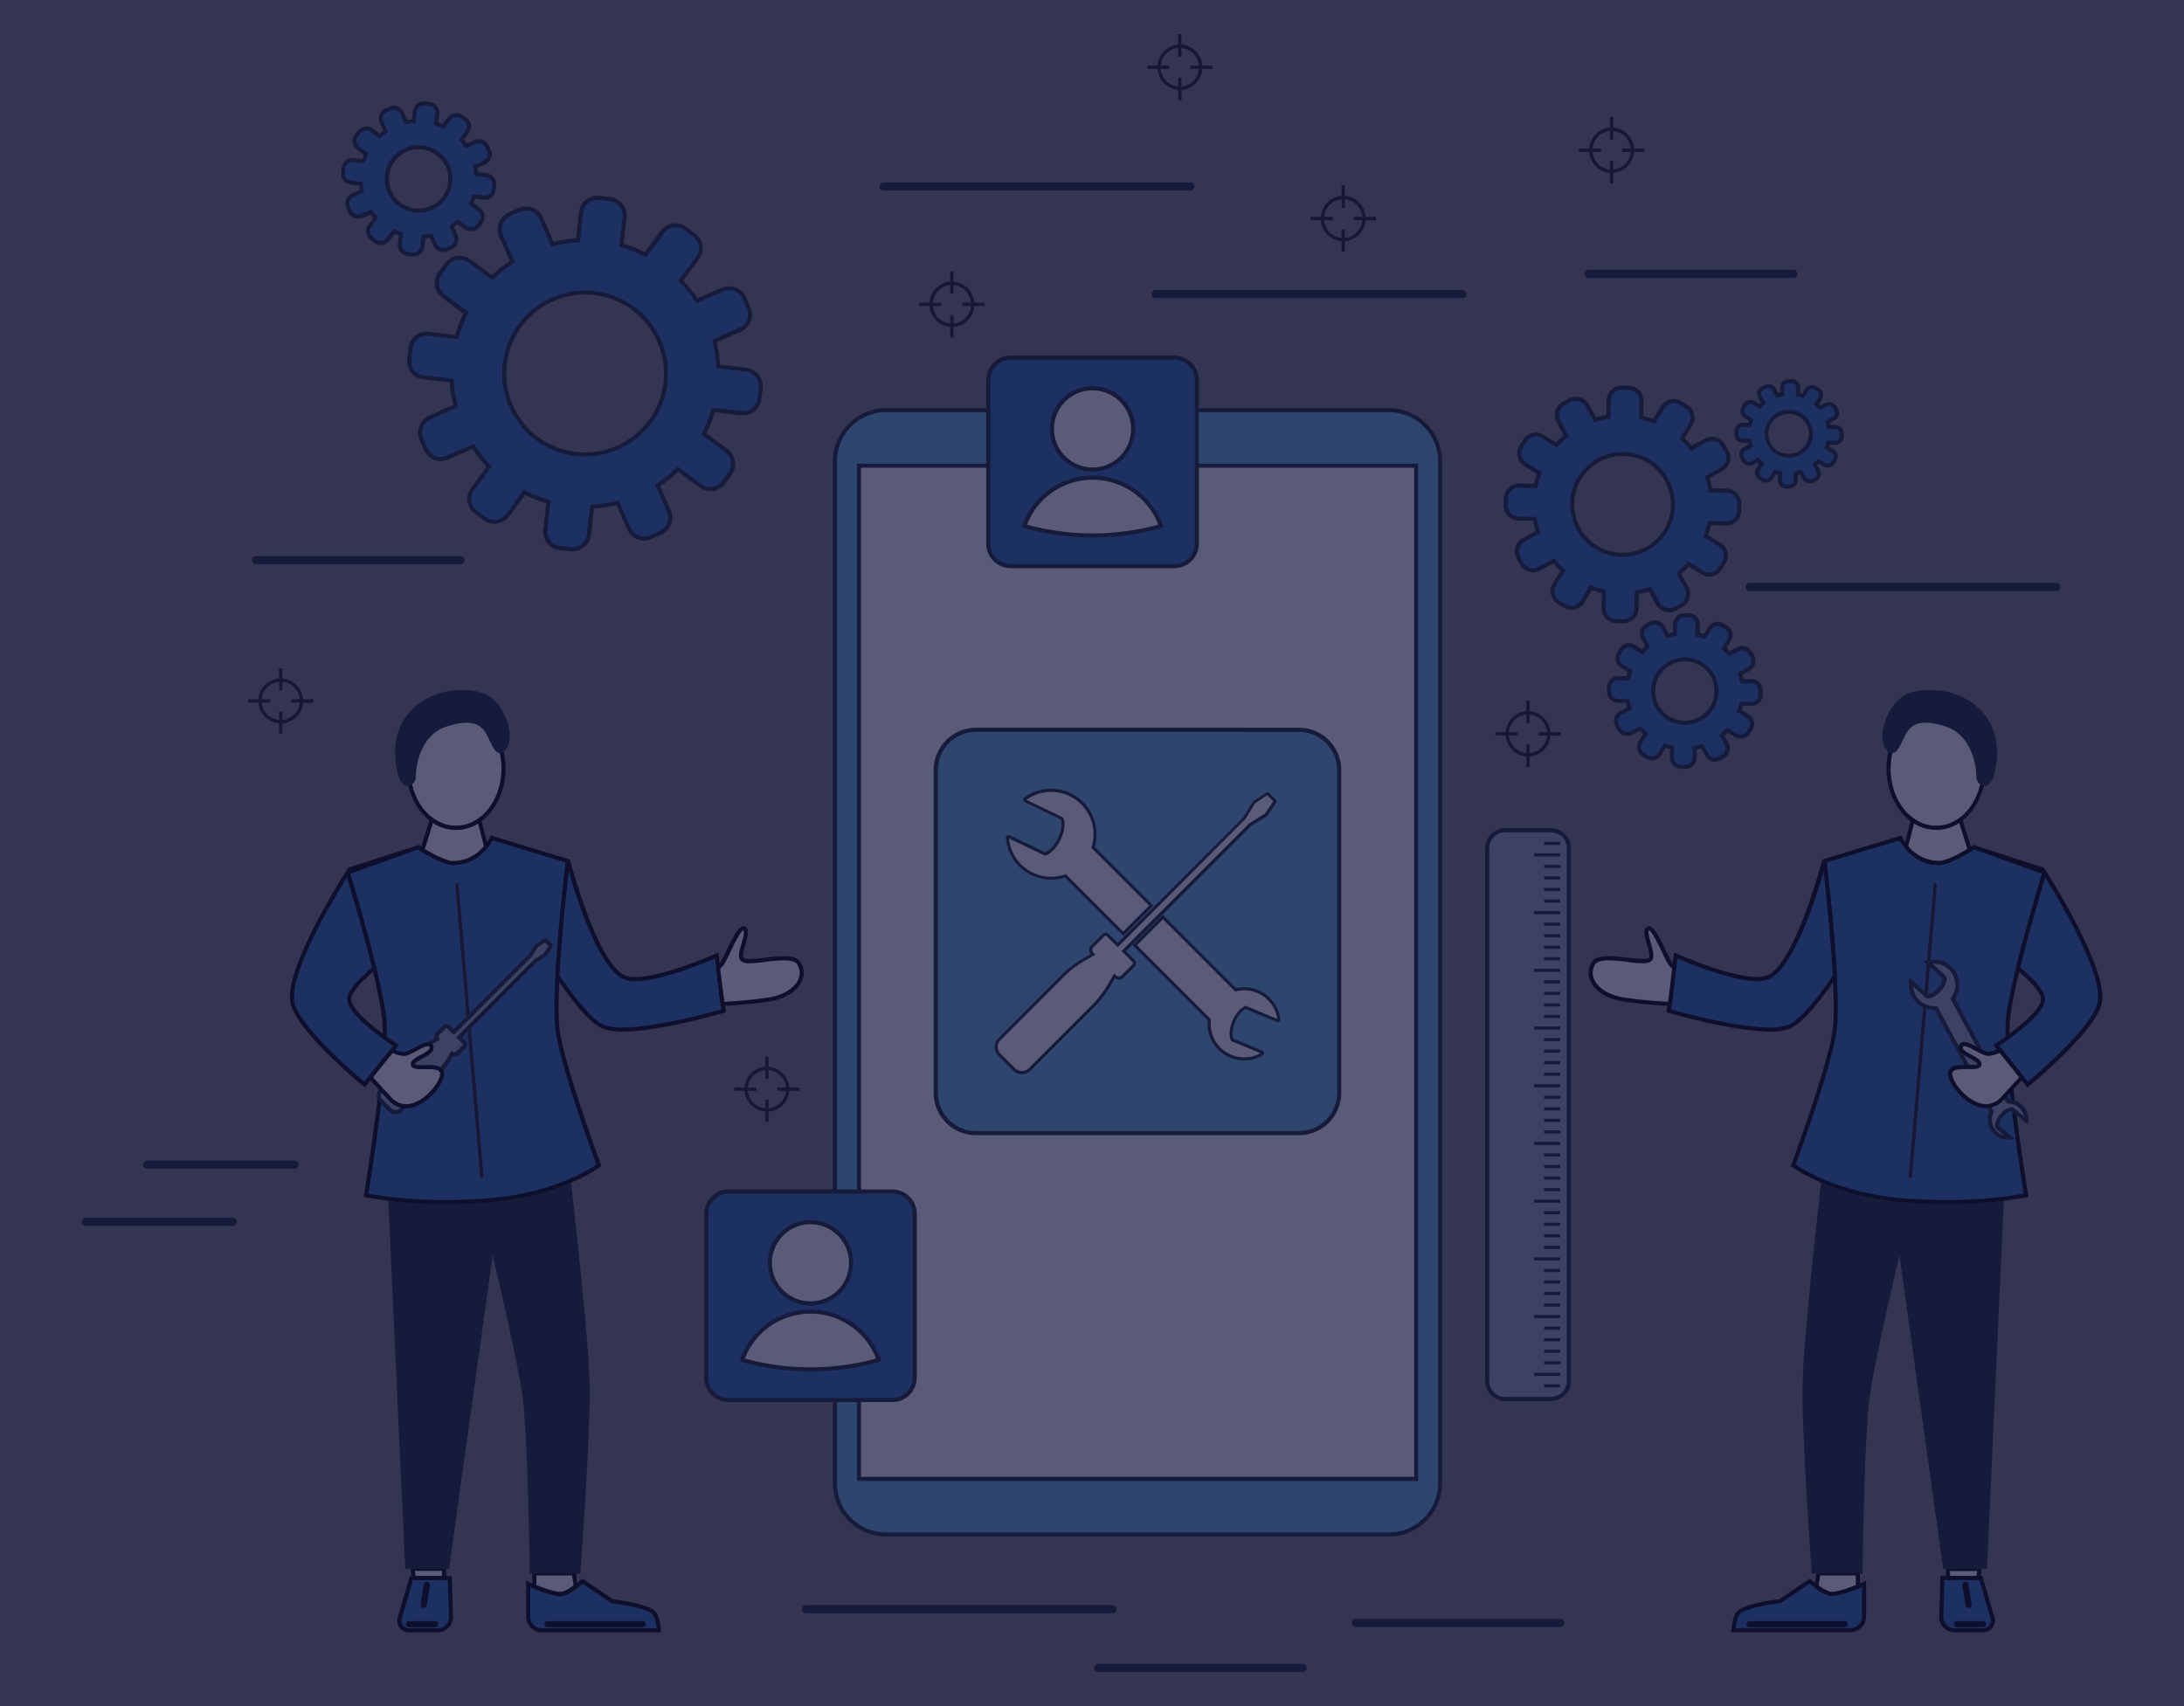 <svg id="Layer_1" data-name="Layer 1" xmlns="http://www.w3.org/2000/svg" viewBox="0 0 800 625"><rect x="0" y="0" width="800" height="625" fill="#808080" stroke="none"/><defs><style>.cls-1{fill:#191e23;}.cls-2{fill:#1f2832;}.cls-3{fill:#6ab9dc;}.cls-4{fill:#fff;}.cls-5{fill:#316eb6;}.cls-6{fill:#010101;}.cls-7{fill:#231f20;}.cls-8{fill:#96aab9;}.cls-9{fill:#141640;opacity:0.7;}</style></defs><path class="cls-1" d="M292.9,398.41h-3.79a8.22,8.22,0,0,0-7.58-7.58V387h-1.22v3.79a8.22,8.22,0,0,0-7.58,7.58h-3.79v1.22h3.79a8.22,8.22,0,0,0,7.58,7.58V411h1.22v-3.79a8.22,8.22,0,0,0,7.58-7.58h3.79ZM281.53,406v-3.11h-1.22V406a7,7,0,0,1-6.37-6.36h3.12v-1.22h-3.12a7,7,0,0,1,6.37-6.37v3.12h1.22V392a7,7,0,0,1,6.36,6.37h-3.11v1.22h3.11A7,7,0,0,1,281.53,406Z"/><path class="cls-1" d="M114.82,256.15H111a8.21,8.21,0,0,0-7.58-7.58v-3.79h-1.22v3.79a8.21,8.21,0,0,0-7.58,7.58H90.86v1.22h3.79a8.22,8.22,0,0,0,7.58,7.58v3.79h1.22V265a8.22,8.22,0,0,0,7.58-7.58h3.79Zm-11.37,7.58v-3.11h-1.22v3.11a7,7,0,0,1-6.37-6.36H99v-1.22H95.86a7,7,0,0,1,6.37-6.37v3.12h1.22v-3.12a7,7,0,0,1,6.36,6.37H106.7v1.22h3.11A7,7,0,0,1,103.45,263.73Z"/><path class="cls-1" d="M360.66,110.86h-3.79a8.29,8.29,0,0,0-7.58-7.69V99.34h-1.22v3.83a8.29,8.29,0,0,0-7.58,7.69H336.7v1.23h3.79a8.27,8.27,0,0,0,7.58,7.68v3.84h1.22v-3.84a8.27,8.27,0,0,0,7.58-7.68h3.79Zm-11.37,7.68v-3.16h-1.22v3.16a7.07,7.07,0,0,1-6.37-6.45h3.12v-1.23H341.7a7.07,7.07,0,0,1,6.37-6.45v3.16h1.22v-3.16a7.05,7.05,0,0,1,6.36,6.45h-3.11v1.23h3.11A7.05,7.05,0,0,1,349.29,118.54Z"/><path class="cls-1" d="M504,79.43h-3.78a8.28,8.28,0,0,0-7.59-7.68V67.91h-1.22v3.84a8.28,8.28,0,0,0-7.58,7.68h-3.79v1.23h3.79a8.29,8.29,0,0,0,7.58,7.69v3.83h1.22V88.35a8.29,8.29,0,0,0,7.59-7.69H504Zm-11.37,7.68V84h-1.22v3.15a7.06,7.06,0,0,1-6.36-6.45h3.12V79.43h-3.12A7.06,7.06,0,0,1,491.45,73v3.16h1.22V73A7.06,7.06,0,0,1,499,79.43h-3.12v1.23H499A7.06,7.06,0,0,1,492.67,87.11Z"/><path class="cls-1" d="M571.69,268.2H567.9a8.28,8.28,0,0,0-7.58-7.68v-3.84H559.1v3.84a8.26,8.26,0,0,0-7.58,7.68h-3.79v1.24h3.79a8.26,8.26,0,0,0,7.58,7.68V281h1.22v-3.84a8.28,8.28,0,0,0,7.58-7.68h3.79Zm-11.37,7.68v-3.15H559.1v3.15a7.05,7.05,0,0,1-6.37-6.44h3.12V268.2h-3.12a7.07,7.07,0,0,1,6.37-6.45v3.16h1.22v-3.16a7.06,7.06,0,0,1,6.36,6.45h-3.11v1.24h3.11A7,7,0,0,1,560.32,275.88Z"/><path class="cls-1" d="M444.15,24h-3.79a8.28,8.28,0,0,0-7.59-7.68V12.5h-1.21v3.84A8.28,8.28,0,0,0,424,24h-3.78v1.24H424a8.28,8.28,0,0,0,7.59,7.68v3.84h1.21V32.94a8.28,8.28,0,0,0,7.59-7.68h3.79ZM432.77,31.7V28.55h-1.21V31.7a7,7,0,0,1-6.37-6.44h3.12V24h-3.12a7.06,7.06,0,0,1,6.37-6.45v3.16h1.21V17.57A7.06,7.06,0,0,1,439.14,24H436v1.24h3.12A7,7,0,0,1,432.77,31.7Z"/><path class="cls-1" d="M602.31,54.41h-3.79a8.27,8.27,0,0,0-7.58-7.68V42.89h-1.22v3.84a8.27,8.27,0,0,0-7.58,7.68h-3.79v1.23h3.79a8.28,8.28,0,0,0,7.58,7.69v3.83h1.22V63.33a8.28,8.28,0,0,0,7.58-7.69h3.79Zm-11.37,7.68V58.94h-1.22v3.15a7.07,7.07,0,0,1-6.37-6.45h3.12V54.41h-3.12A7.07,7.07,0,0,1,589.72,48v3.16h1.22V48a7.06,7.06,0,0,1,6.36,6.45h-3.11v1.23h3.11A7.06,7.06,0,0,1,590.94,62.09Z"/><path class="cls-2" d="M436,69.83H323.67a1.5,1.5,0,1,1,0-3H436a1.5,1.5,0,1,1,0,3Z"/><path class="cls-2" d="M753.23,216.52H640.92a1.5,1.5,0,1,1,0-3H753.23a1.5,1.5,0,1,1,0,3Z"/><path class="cls-2" d="M535.67,109.18H423.36a1.5,1.5,0,0,1,0-3H535.67a1.5,1.5,0,0,1,0,3Z"/><path class="cls-2" d="M407.53,591H295.22a1.5,1.5,0,0,1,0-3H407.53a1.5,1.5,0,0,1,0,3Z"/><path class="cls-2" d="M656.84,101.86H582a1.5,1.5,0,0,1,0-3h74.88a1.5,1.5,0,0,1,0,3Z"/><path class="cls-2" d="M571.54,596H496.67a1.5,1.5,0,1,1,0-3h74.87a1.5,1.5,0,1,1,0,3Z"/><path class="cls-2" d="M477.14,612.5H402.27a1.5,1.5,0,1,1,0-3h74.87a1.5,1.5,0,1,1,0,3Z"/><path class="cls-2" d="M168.66,206.68H93.78a1.5,1.5,0,0,1,0-3h74.88a1.5,1.5,0,0,1,0,3Z"/><path class="cls-2" d="M85.32,449.11H31.41a1.5,1.5,0,0,1,0-3H85.32a1.5,1.5,0,1,1,0,3Z"/><path class="cls-2" d="M107.79,428.14H53.88a1.5,1.5,0,1,1,0-3h53.91a1.5,1.5,0,0,1,0,3Z"/><path class="cls-3" d="M324.57,150.3H508.78A18.73,18.73,0,0,1,527.51,169V543.38a18.73,18.73,0,0,1-18.73,18.73H324.57a18.72,18.72,0,0,1-18.72-18.72V169A18.73,18.73,0,0,1,324.57,150.3Z"/><path class="cls-2" d="M508.78,562.85H324.57a19.49,19.49,0,0,1-19.47-19.47V169a19.49,19.49,0,0,1,19.47-19.47H508.78A19.49,19.49,0,0,1,528.25,169V543.38A19.49,19.49,0,0,1,508.78,562.85ZM324.57,151a18,18,0,0,0-18,18V543.38a18,18,0,0,0,18,18H508.78a18,18,0,0,0,18-18V169a18,18,0,0,0-18-18Z"/><rect class="cls-4" x="314.64" y="170.61" width="204.07" height="371.19"/><path class="cls-2" d="M519.46,542.54H313.9V169.86H519.46ZM315.39,541H518V171.35H315.39Z"/><rect class="cls-5" x="258.69" y="436.51" width="76.37" height="76.37" rx="8.24"/><path class="cls-2" d="M326.83,513.63h-59.9a9,9,0,0,1-9-9v-59.9a9,9,0,0,1,9-9h59.9a9,9,0,0,1,9,9v59.9A9,9,0,0,1,326.83,513.63Zm-59.9-76.37a7.5,7.5,0,0,0-7.49,7.48v59.9a7.5,7.5,0,0,0,7.49,7.49h59.9a7.5,7.5,0,0,0,7.49-7.49v-59.9a7.5,7.5,0,0,0-7.49-7.48Z"/><path class="cls-4" d="M296.88,477.47A14.87,14.87,0,1,0,282,462.61,14.86,14.86,0,0,0,296.88,477.47Z"/><path class="cls-2" d="M296.88,478.22a15.62,15.62,0,1,1,15.61-15.61A15.63,15.63,0,0,1,296.88,478.22Zm0-29.73A14.12,14.12,0,1,0,311,462.61,14.13,14.13,0,0,0,296.88,448.49Z"/><path class="cls-4" d="M296.88,480.49a26.55,26.55,0,0,0-25,17.69,92,92,0,0,0,50.06,0A26.57,26.57,0,0,0,296.88,480.49Z"/><path class="cls-2" d="M296.88,502.4a92.37,92.37,0,0,1-25.24-3.5l-.77-.22.27-.75a27.31,27.31,0,0,1,51.48,0l.26.75-.77.22A92.25,92.25,0,0,1,296.88,502.4Zm-24.05-4.72a91.76,91.76,0,0,0,48.09,0,25.8,25.8,0,0,0-48.09,0Z"/><rect class="cls-5" x="362.02" y="131.02" width="76.37" height="76.37" rx="8.24"/><path class="cls-2" d="M430.15,208.14h-59.9a9,9,0,0,1-9-9v-59.9a9,9,0,0,1,9-9h59.9a9,9,0,0,1,9,9v59.9A9,9,0,0,1,430.15,208.14Zm-59.9-76.37a7.5,7.5,0,0,0-7.48,7.49v59.9a7.49,7.49,0,0,0,7.48,7.48h59.9a7.49,7.49,0,0,0,7.49-7.48v-59.9a7.5,7.5,0,0,0-7.49-7.49Z"/><path class="cls-4" d="M400.2,172a14.87,14.87,0,1,0-14.87-14.87A14.87,14.87,0,0,0,400.2,172Z"/><path class="cls-2" d="M400.2,172.73a15.62,15.62,0,1,1,15.62-15.61A15.63,15.63,0,0,1,400.2,172.73Zm0-29.73a14.12,14.12,0,1,0,14.12,14.12A14.14,14.14,0,0,0,400.2,143Z"/><path class="cls-4" d="M400.2,175a26.57,26.57,0,0,0-25,17.69,92,92,0,0,0,50.07,0A26.57,26.57,0,0,0,400.2,175Z"/><path class="cls-2" d="M400.2,196.91a92.25,92.25,0,0,1-25.23-3.5l-.77-.21.27-.76a27.3,27.3,0,0,1,51.47,0l.27.76-.77.21A92.37,92.37,0,0,1,400.2,196.91Zm-24-4.72a91.66,91.66,0,0,0,48.09,0,25.8,25.8,0,0,0-48.09,0Z"/><path class="cls-5" d="M151.41,93.23a3.31,3.31,0,0,0,3.3-2.94l.41-3.63a20,20,0,0,0,2.73-.41l1.46,3.34a3.37,3.37,0,0,0,4.36,1.71l1.52-.66a3.3,3.3,0,0,0,1.71-4.36l-1.46-3.35a21.16,21.16,0,0,0,2.16-1.72l2.94,2.17a3.41,3.41,0,0,0,4.64-.7l1-1.33a3.33,3.33,0,0,0-.7-4.64l-2.93-2.16a22.44,22.44,0,0,0,1-2.57l3.62.4a3.32,3.32,0,0,0,3.67-2.92l.18-1.65a3.3,3.3,0,0,0-2.92-3.66l-3.62-.41a21.62,21.62,0,0,0-.42-2.74l3.35-1.45a3.33,3.33,0,0,0,1.71-4.37l-.66-1.51A3.4,3.4,0,0,0,174.08,52l-3.34,1.46A22.29,22.29,0,0,0,169,51.26l2.17-2.94a3.34,3.34,0,0,0,.61-2.47,3.27,3.27,0,0,0-1.31-2.17l-1.33-1a3.39,3.39,0,0,0-4.63.7l-2.17,2.94a23.19,23.19,0,0,0-2.57-1l.4-3.63a3.24,3.24,0,0,0-.7-2.43A3.3,3.3,0,0,0,157.27,38l-1.66-.19A3.31,3.31,0,0,0,152,40.77l-.41,3.62a21.19,21.19,0,0,0-2.73.42l-1.46-3.34A3.36,3.36,0,0,0,143,39.75l-1.52.66a3.33,3.33,0,0,0-1.72,4.36l1.47,3.35a22.63,22.63,0,0,0-2.16,1.72l-2.94-2.16a3.42,3.42,0,0,0-4.64.69l-1,1.34a3.33,3.33,0,0,0,.71,4.63l2.94,2.17a20.81,20.81,0,0,0-1,2.57l-3.62-.41a3.29,3.29,0,0,0-3.67,2.92l-.18,1.65a3.3,3.3,0,0,0,.7,2.44,3.25,3.25,0,0,0,2.22,1.22l3.62.41a21.34,21.34,0,0,0,.42,2.74l-3.35,1.46a3.32,3.32,0,0,0-1.71,4.36l.66,1.52a3.39,3.39,0,0,0,4.36,1.71l3.35-1.46a22.41,22.41,0,0,0,1.73,2.16l-2.17,2.94a3.32,3.32,0,0,0,.7,4.64l1.33,1a3.39,3.39,0,0,0,4.63-.69l2.17-2.94a19.83,19.83,0,0,0,2.57,1l-.4,3.63A3.31,3.31,0,0,0,149.4,93l1.64.19ZM152,77.05a11.6,11.6,0,0,1,1.29-23.12,11.38,11.38,0,0,1,1.31.07,11.6,11.6,0,1,1-2.6,23Z"/><path class="cls-2" d="M151.41,94a3.4,3.4,0,0,1-.45,0l-1.65-.18a4.07,4.07,0,0,1-3.58-4.5l.34-3c-.51-.18-1-.38-1.52-.6l-1.8,2.45a4.26,4.26,0,0,1-5.69.85l-1.33-1a4,4,0,0,1-1.6-2.67,4,4,0,0,1,.75-3l1.81-2.46c-.36-.41-.7-.84-1-1.27l-2.8,1.22a3.92,3.92,0,0,1-1.56.32,4.14,4.14,0,0,1-3.78-2.42l-.66-1.52A4.07,4.07,0,0,1,129,70.82l2.79-1.22c-.1-.53-.18-1.07-.24-1.61l-3-.35a4,4,0,0,1-3.58-4.49l.18-1.64a4,4,0,0,1,4.49-3.58l3,.34c.18-.51.39-1,.6-1.52l-2.45-1.81a4.08,4.08,0,0,1-.86-5.68l1-1.33a4.25,4.25,0,0,1,5.68-.85l2.46,1.8c.41-.35.83-.69,1.27-1l-1.22-2.8a4.08,4.08,0,0,1,2.1-5.35l1.52-.66a4.06,4.06,0,0,1,1.58-.32A4.13,4.13,0,0,1,148,41.17L149.25,44q.8-.15,1.62-.24l.34-3a4.06,4.06,0,0,1,4.48-3.58l1.66.19a4.06,4.06,0,0,1,3.58,4.49l-.34,3c.51.18,1,.38,1.51.6L163.91,43a4.25,4.25,0,0,1,5.68-.86l1.34,1a4.06,4.06,0,0,1,.85,5.68L170,51.21c.36.42.7.84,1,1.28l2.8-1.22a3.77,3.77,0,0,1,1.56-.33,4.15,4.15,0,0,1,3.78,2.43l.66,1.51a4.06,4.06,0,0,1-2.09,5.35l-2.79,1.22q.15.79.24,1.62l3,.33a4.09,4.09,0,0,1,2.73,1.51,4,4,0,0,1,.86,3l-.19,1.65a4,4,0,0,1-4.51,3.58l-3-.33c-.17.51-.37,1-.59,1.51l2.44,1.81a4.08,4.08,0,0,1,.86,5.68l-1,1.33a4.25,4.25,0,0,1-5.68.86l-2.46-1.81c-.41.36-.83.69-1.27,1L167.59,86a4.06,4.06,0,0,1-2.1,5.35L164,92a3.81,3.81,0,0,1-1.57.33,4.15,4.15,0,0,1-3.78-2.43l-1.21-2.79c-.54.1-1.09.19-1.62.25l-.34,3A4.06,4.06,0,0,1,151.41,94Zm-7.34-10.2.56.26a18.5,18.5,0,0,0,2.48,1l.58.19-.47,4.23a2.56,2.56,0,0,0,2.26,2.84l1.65.18A2.52,2.52,0,0,0,154,90.2l.48-4.23.61,0a22.81,22.81,0,0,0,2.64-.4l.6-.13,1.71,3.9a2.67,2.67,0,0,0,3.37,1.33l1.52-.66a2.58,2.58,0,0,0,1.33-3.38l-1.71-3.91.5-.35a22.38,22.38,0,0,0,2.09-1.66l.45-.42L171,82.78a2.73,2.73,0,0,0,3.58-.54l1-1.34a2.58,2.58,0,0,0-.55-3.59l-3.42-2.53.26-.55a20.94,20.94,0,0,0,1-2.48l.18-.58,4.23.47a2.52,2.52,0,0,0,2.84-2.26l.19-1.65A2.58,2.58,0,0,0,178,64.89l-4.24-.47-.05-.61a20,20,0,0,0-.4-2.65l-.13-.6,3.91-1.7a2.58,2.58,0,0,0,1.32-3.38L177.76,54a2.69,2.69,0,0,0-3.38-1.33l-3.91,1.71-.35-.51a20.44,20.44,0,0,0-1.66-2.08l-.42-.45,2.54-3.44a2.59,2.59,0,0,0,.47-1.91,2.56,2.56,0,0,0-1-1.68l-1.34-1a2.72,2.72,0,0,0-3.58.55l-2.54,3.43L162,47a21.64,21.64,0,0,0-2.48-1l-.59-.19.48-4.23a2.56,2.56,0,0,0-2.26-2.83l-1.66-.19a2.57,2.57,0,0,0-2.82,2.26l-.48,4.23-.61.06a19.32,19.32,0,0,0-2.64.4l-.6.13-1.71-3.9a2.66,2.66,0,0,0-3.37-1.33l-1.53.65a2.59,2.59,0,0,0-1.32,3.38l1.71,3.92-.5.35a20.85,20.85,0,0,0-2.09,1.66l-.45.41-3.44-2.53a2.71,2.71,0,0,0-3.58.54l-1,1.33a2.58,2.58,0,0,0,.54,3.59l3.44,2.53-.27.56a19.66,19.66,0,0,0-1,2.48l-.18.58-4.24-.47a2.51,2.51,0,0,0-2.83,2.26l-.19,1.64a2.56,2.56,0,0,0,2.26,2.84l4.24.48.05.61a20.05,20.05,0,0,0,.4,2.64l.13.6-3.91,1.7a2.57,2.57,0,0,0-1.32,3.38l.66,1.52a2.68,2.68,0,0,0,3.37,1.32l3.92-1.7.35.5a20.56,20.56,0,0,0,1.66,2.09l.42.45-2.54,3.44a2.56,2.56,0,0,0,.54,3.58l1.33,1a2.72,2.72,0,0,0,3.59-.54Zm9.28-5.91a10.85,10.85,0,0,1-1.4-.08,12.34,12.34,0,0,1,1.37-24.61,10.8,10.8,0,0,1,1.39.08,12.34,12.34,0,0,1-1.36,24.61Zm0-23.2a10.86,10.86,0,1,0,1.23.07C154.14,54.7,153.73,54.67,153.32,54.67Z"/><path class="cls-5" d="M273.3,135.39l-10.23-1.15a47.93,47.93,0,0,0-1.41-9.34l9.44-4.13a6,6,0,0,0,3.12-7.94l-1.58-3.63a6,6,0,0,0-7.95-3.14l-9.46,4.14a49.12,49.12,0,0,0-5.89-7.39l6.13-8.3A6,6,0,0,0,256.58,90a6,6,0,0,0-2.39-4L251,83.71A6,6,0,0,0,242.56,85l-6.12,8.3a48.4,48.4,0,0,0-8.8-3.46l1.15-10.24a6,6,0,0,0-5.32-6.67l-3.94-.45a6,6,0,0,0-6.67,5.32L211.71,88a47.62,47.62,0,0,0-9.36,1.42L198.23,80a6,6,0,0,0-7.95-3.13l-3.63,1.6a6,6,0,0,0-3.12,7.93l4.13,9.47a49.3,49.3,0,0,0-7.39,5.9L172,95.62a6,6,0,0,0-3.57-1.18,6.07,6.07,0,0,0-4.86,2.45l-2.35,3.19a6,6,0,0,0,1.26,8.44l8.3,6.12a48.23,48.23,0,0,0-3.46,8.81l-10.23-1.15a6,6,0,0,0-6.68,5.32l-.45,3.94a6,6,0,0,0,5.32,6.67l10.25,1.16a47.82,47.82,0,0,0,1.41,9.34l-9.45,4.13a6.06,6.06,0,0,0-3.12,7.95l1.59,3.64a6,6,0,0,0,5.53,3.62,5.93,5.93,0,0,0,2.41-.51l9.46-4.12a49.62,49.62,0,0,0,5.89,7.39l-6.13,8.3a6,6,0,0,0,1.28,8.44l3.18,2.35a6,6,0,0,0,3.59,1.18,6.08,6.08,0,0,0,4.86-2.44l6.12-8.3a47.77,47.77,0,0,0,8.79,3.46l-1.15,10.23a6.07,6.07,0,0,0,5.32,6.69l4,.43a5.27,5.27,0,0,0,.68,0,6,6,0,0,0,6-5.36l1.16-10.24a47.54,47.54,0,0,0,9.35-1.41l4.12,9.45a6,6,0,0,0,5.53,3.63,5.86,5.86,0,0,0,2.41-.51l3.63-1.59a6,6,0,0,0,3.13-8l-4.13-9.45a50,50,0,0,0,7.4-5.89l8.3,6.12a5.92,5.92,0,0,0,3.57,1.19,6.07,6.07,0,0,0,4.87-2.46l2.34-3.19a6,6,0,0,0-1.26-8.44l-8.3-6.12a47.83,47.83,0,0,0,3.46-8.81l10.24,1.16a6,6,0,0,0,6.68-5.33l.44-3.93A6.07,6.07,0,0,0,273.3,135.39Zm-29.57,4.74a29.59,29.59,0,0,1-29.42,26.34,28.94,28.94,0,0,1-3.35-.19,29.65,29.65,0,0,1,3.27-59.12,31.39,31.39,0,0,1,3.36.19A29.68,29.68,0,0,1,243.73,140.13Z"/><path class="cls-2" d="M209.7,202a6.78,6.78,0,0,1-.77-.05l-3.94-.43a6.8,6.8,0,0,1-6-7.51l1.08-9.6a49.93,49.93,0,0,1-7.75-3.06l-5.75,7.79a6.84,6.84,0,0,1-5.46,2.75,6.75,6.75,0,0,1-4-1.33l-3.17-2.35a6.7,6.7,0,0,1-2.69-4.44,6.79,6.79,0,0,1,1.24-5l5.76-7.79a51.27,51.27,0,0,1-5.19-6.51l-8.88,3.87a6.77,6.77,0,0,1-8.93-3.5l-1.58-3.64a6.79,6.79,0,0,1,3.5-8.93L166,148.3a49.12,49.12,0,0,1-1.25-8.24L155.15,139a6.77,6.77,0,0,1-6-7.49l.44-3.95a6.75,6.75,0,0,1,7.51-6l9.61,1.08a49.84,49.84,0,0,1,3-7.77L162,109.13a6.79,6.79,0,0,1-1.43-9.49l2.36-3.19A6.77,6.77,0,0,1,172.4,95l7.81,5.77a50,50,0,0,1,6.51-5.2l-3.87-8.89a6.77,6.77,0,0,1,3.5-8.92L190,76.18a6.69,6.69,0,0,1,2.71-.57,6.81,6.81,0,0,1,6.23,4.08l3.86,8.87A47.7,47.7,0,0,1,211,87.31l1.09-9.61a6.76,6.76,0,0,1,7.49-6l3.94.44a6.83,6.83,0,0,1,4.55,2.51,6.76,6.76,0,0,1,1.44,5l-1.08,9.61a49.1,49.1,0,0,1,7.75,3.06l5.75-7.8a6.84,6.84,0,0,1,5.47-2.75,6.74,6.74,0,0,1,4,1.33l3.18,2.35A6.79,6.79,0,0,1,256.07,95l-5.75,7.8a49.57,49.57,0,0,1,5.19,6.51l8.88-3.88a6.61,6.61,0,0,1,2.7-.57,6.81,6.81,0,0,1,6.24,4.09l1.58,3.63a6.77,6.77,0,0,1-3.51,8.93l-8.87,3.87a49.12,49.12,0,0,1,1.25,8.24l9.6,1.08a6.82,6.82,0,0,1,6,7.51l-.45,3.94a6.78,6.78,0,0,1-6.73,6h0a6.79,6.79,0,0,1-.78,0L261.81,151a48.39,48.39,0,0,1-3,7.76l7.79,5.75A6.8,6.8,0,0,1,268,174l-2.34,3.18a6.83,6.83,0,0,1-5.47,2.77,6.7,6.7,0,0,1-4-1.34l-7.79-5.74a51.2,51.2,0,0,1-6.52,5.19l3.87,8.87a6.79,6.79,0,0,1-3.51,8.94l-3.63,1.59a6.78,6.78,0,0,1-8.92-3.52l-3.88-8.86a50.4,50.4,0,0,1-8.24,1.25l-1.08,9.61A6.78,6.78,0,0,1,209.7,202ZM191.88,179.4l.57.29a47.5,47.5,0,0,0,8.66,3.41l.61.18-1.22,10.86a5.29,5.29,0,0,0,4.66,5.85l3.94.44a5.26,5.26,0,0,0,5.85-4.66l1.23-10.87.63,0a46.91,46.91,0,0,0,9.2-1.4l.62-.15,4.38,10a5.28,5.28,0,0,0,4.84,3.18,5.13,5.13,0,0,0,2.11-.45l3.63-1.58a5.3,5.3,0,0,0,2.74-7l-4.38-10,.54-.35a48.57,48.57,0,0,0,7.27-5.8l.46-.44,8.81,6.5a5.23,5.23,0,0,0,3.13,1,5.33,5.33,0,0,0,4.27-2.16l2.34-3.18a5.31,5.31,0,0,0-1.1-7.4l-8.81-6.49.29-.57a47.12,47.12,0,0,0,3.4-8.67l.17-.61,10.87,1.23a5.28,5.28,0,0,0,5.85-4.67l.45-3.93a5.31,5.31,0,0,0-4.68-5.86l-10.85-1.23,0-.63a47.91,47.91,0,0,0-1.39-9.2l-.15-.62,10-4.38a5.18,5.18,0,0,0,2.81-2.91,5.27,5.27,0,0,0-.07-4L272,109.49a5.3,5.3,0,0,0-4.86-3.18,5.2,5.2,0,0,0-2.1.44l-10,4.39-.34-.53a49.43,49.43,0,0,0-5.8-7.28l-.45-.45,6.51-8.81a5.32,5.32,0,0,0,1-3.94,5.24,5.24,0,0,0-2.09-3.46l-3.18-2.35a5.29,5.29,0,0,0-7.4,1.1l-6.5,8.81L236.1,94a47.45,47.45,0,0,0-8.66-3.41l-.61-.17,1.22-10.88a5.29,5.29,0,0,0-4.67-5.84l-3.93-.45a5.34,5.34,0,0,0-5.84,4.66l-1.23,10.88-.63,0a47.16,47.16,0,0,0-9.22,1.39l-.61.16-4.38-10a5.29,5.29,0,0,0-7-2.73L187,79.14a5.29,5.29,0,0,0-2.81,2.92,5.22,5.22,0,0,0,.08,4l4.38,10-.53.35a47.71,47.71,0,0,0-7.28,5.81l-.46.44-8.81-6.52a5.22,5.22,0,0,0-3.13-1,5.29,5.29,0,0,0-4.26,2.15l-2.35,3.19a5.3,5.3,0,0,0,1.11,7.39l8.8,6.5-.29.56a48.72,48.72,0,0,0-3.4,8.67l-.17.62L157,123.05a5.24,5.24,0,0,0-5.85,4.65l-.44,4a5.26,5.26,0,0,0,1.12,3.89,5.2,5.2,0,0,0,3.53,1.94l10.88,1.23,0,.64a48,48,0,0,0,1.39,9.2l.16.61-10,4.39a5.3,5.3,0,0,0-2.73,7l1.58,3.63a5.31,5.31,0,0,0,4.85,3.17,5.13,5.13,0,0,0,2.11-.45l10-4.36.35.53a49.66,49.66,0,0,0,5.79,7.27l.44.45-6.5,8.81a5.29,5.29,0,0,0,1.13,7.4l3.17,2.35a5.28,5.28,0,0,0,7.4-1.11Zm22.43-12.18a32.55,32.55,0,0,1-3.43-.19,30.41,30.41,0,0,1,3.35-60.62,30.83,30.83,0,0,1,3.45.2,30.4,30.4,0,0,1-3.37,60.61Zm-.08-59.31a28.91,28.91,0,0,0-3.18,57.63,29.41,29.41,0,0,0,3.26.18,28.9,28.9,0,0,0,3.2-57.62A27.75,27.75,0,0,0,214.23,107.91Z"/><path class="cls-5" d="M592,227.55l2.58.06a4.65,4.65,0,0,0,3.38-1.3,4.73,4.73,0,0,0,1.48-3.31l.15-6a34,34,0,0,0,4.78-1.15l2.89,5.29a4.87,4.87,0,0,0,6.43,1.89l2.26-1.23a4.76,4.76,0,0,0,1.89-6.43L615,210.05a33.72,33.72,0,0,0,3.58-3.38l5.12,3.13a4.78,4.78,0,0,0,6.53-1.57l1.34-2.21a4.74,4.74,0,0,0-1.57-6.51l-5.14-3.13a32.22,32.22,0,0,0,1.39-4.74l6,.16a4.74,4.74,0,0,0,4.85-4.62l.07-2.58a4.73,4.73,0,0,0-4.62-4.85l-6-.16a34.66,34.66,0,0,0-1.16-4.78l5.29-2.89a4.73,4.73,0,0,0,1.9-6.42l-1.24-2.27a4.74,4.74,0,0,0-6.42-1.89l-5.29,2.87a33.66,33.66,0,0,0-3.39-3.56l3.13-5.14a4.73,4.73,0,0,0-1.57-6.51l-2.2-1.35a4.73,4.73,0,0,0-6.51,1.58l-3.14,5.13a31.37,31.37,0,0,0-4.73-1.38l.15-6a4.73,4.73,0,0,0-4.61-4.86l-2.59-.07a4.76,4.76,0,0,0-4.85,4.62l-.15,6a33.29,33.29,0,0,0-4.78,1.15l-2.89-5.29a4.86,4.86,0,0,0-6.43-1.89l-2.27,1.22a4.76,4.76,0,0,0-1.88,6.43l2.88,5.29a32.93,32.93,0,0,0-3.58,3.39L565,159.85a4.72,4.72,0,0,0-6.51,1.57l-1.35,2.2a4.73,4.73,0,0,0,1.58,6.51l5.12,3.14A31.71,31.71,0,0,0,562.5,178l-6-.15a4.76,4.76,0,0,0-4.85,4.63l-.06,2.57a4.73,4.73,0,0,0,4.61,4.85l6,.15a34.45,34.45,0,0,0,1.16,4.79l-5.3,2.88a4.75,4.75,0,0,0-1.89,6.43l1.23,2.25a4.87,4.87,0,0,0,6.43,1.91l5.29-2.88a31.93,31.93,0,0,0,3.39,3.57l-3.13,5.13a4.75,4.75,0,0,0,1.56,6.52l2.21,1.34a2.94,2.94,0,0,0,.46.25,4.74,4.74,0,0,0,6-1.82l3.14-5.13a34.06,34.06,0,0,0,4.73,1.39l-.15,6a4.73,4.73,0,0,0,4.61,4.86Zm18.11-33.1a18.46,18.46,0,1,1-8-26.37,20.28,20.28,0,0,1,1.84,1A18.48,18.48,0,0,1,610.1,194.45Z"/><path class="cls-2" d="M594.69,228.36h0L592,228.3a5.56,5.56,0,0,1-2.18-.51,5.48,5.48,0,0,1-3.16-5.12l.14-5.4a33.41,33.41,0,0,1-3.65-1.07l-2.82,4.61a5.47,5.47,0,0,1-7,2.11,4.14,4.14,0,0,1-.55-.29l-2.19-1.34a5.49,5.49,0,0,1-1.82-7.55l2.81-4.61a32.35,32.35,0,0,1-2.61-2.75L564.19,209a5.22,5.22,0,0,1-2.53.64,5.64,5.64,0,0,1-4.92-2.84l-1.23-2.25a5.49,5.49,0,0,1,2.2-7.44l4.75-2.59a36.85,36.85,0,0,1-.89-3.7l-5.41-.14a5.39,5.39,0,0,1-2.19-.5,5.48,5.48,0,0,1-3.16-5.11l.07-2.57a5.52,5.52,0,0,1,5.48-5.36l5.54.14a33.41,33.41,0,0,1,1.07-3.65l-4.6-2.82a5.46,5.46,0,0,1-1.82-7.54l1.34-2.2a5.54,5.54,0,0,1,4.69-2.63,5.44,5.44,0,0,1,2.85.81L570,162a32.56,32.56,0,0,1,2.76-2.61l-2.59-4.75a5.5,5.5,0,0,1,2.19-7.45l2.27-1.22a5.22,5.22,0,0,1,2.53-.63,5.59,5.59,0,0,1,4.91,2.83l2.59,4.74a32.83,32.83,0,0,1,3.68-.88l.14-5.42a5.54,5.54,0,0,1,5.49-5.35l2.72.07a5.47,5.47,0,0,1,5.34,5.63l-.14,5.4a29.5,29.5,0,0,1,3.65,1.07l2.82-4.62a5.46,5.46,0,0,1,7.53-1.82l2.21,1.35a5.49,5.49,0,0,1,2.48,3.4,5.43,5.43,0,0,1-.66,4.14l-2.81,4.61a35.85,35.85,0,0,1,2.61,2.75l4.75-2.58a5.48,5.48,0,0,1,4.94-.15,5.4,5.4,0,0,1,2.5,2.34l1.24,2.27a5.49,5.49,0,0,1-2.2,7.44l-4.75,2.59a36.67,36.67,0,0,1,.89,3.69l5.41.14a5.4,5.4,0,0,1,2.18.51,5.49,5.49,0,0,1,3.17,5.11l-.07,2.58a5.52,5.52,0,0,1-5.48,5.35l-5.54-.14a35.48,35.48,0,0,1-1.07,3.65l4.61,2.81a5.49,5.49,0,0,1,1.82,7.54l-1.34,2.21a5.51,5.51,0,0,1-7.55,1.82l-4.61-2.81a33.7,33.7,0,0,1-2.75,2.6l2.58,4.75a5.52,5.52,0,0,1-2.19,7.45L614,223.66a5.33,5.33,0,0,1-2.53.63,5.62,5.62,0,0,1-4.91-2.83L604,216.71a31.94,31.94,0,0,1-3.69.89l-.13,5.41a5.5,5.5,0,0,1-5.49,5.35Zm-12.21-14,.58.22a32.46,32.46,0,0,0,4.63,1.35l.6.13-.16,6.64A4,4,0,0,0,592,226.8l2.58.07.1.75v-.75a4,4,0,0,0,4-3.89l.16-6.65.62-.1a33.08,33.08,0,0,0,4.67-1.13l.59-.19,3.19,5.84a4.08,4.08,0,0,0,3.59,2,3.75,3.75,0,0,0,1.82-.45l2.26-1.23a4,4,0,0,0,1.59-5.42L614,209.86l.48-.39a32.08,32.08,0,0,0,3.49-3.31l.42-.45,5.66,3.45a4,4,0,0,0,5.49-1.32l1.34-2.21a4,4,0,0,0-1.32-5.48l-5.67-3.46.22-.58a31.83,31.83,0,0,0,1.36-4.62l.13-.61,6.64.17h0a4,4,0,0,0,4.08-3.89l.07-2.58a4,4,0,0,0-2.3-3.71,3.94,3.94,0,0,0-1.59-.37l-6.64-.17-.1-.61a32.36,32.36,0,0,0-1.14-4.69l-.18-.59,5.83-3.17a4,4,0,0,0,1.6-5.41l-1.23-2.27a4.12,4.12,0,0,0-1.82-1.71,4,4,0,0,0-3.6.12l-5.83,3.17-.39-.48a32.32,32.32,0,0,0-3.32-3.49l-.46-.41,3.47-5.67a4,4,0,0,0-1.33-5.48l-2.2-1.35a4,4,0,0,0-2.08-.59,4,4,0,0,0-3.4,1.92l-3.47,5.67-.58-.23a30.74,30.74,0,0,0-4.62-1.35l-.6-.13.16-6.64a4,4,0,0,0-2.3-3.72,3.86,3.86,0,0,0-1.58-.37l-2.59-.07h0a4,4,0,0,0-4.08,3.89l-.17,6.65-.61.1a33.1,33.1,0,0,0-4.67,1.12l-.59.19-3.19-5.83a4.09,4.09,0,0,0-3.59-2.05,3.86,3.86,0,0,0-1.82.45l-2.27,1.23a4,4,0,0,0-1.58,5.41l3.18,5.84-.49.39a31.37,31.37,0,0,0-3.49,3.32l-.42.46-5.66-3.46a4.09,4.09,0,0,0-5.49,1.32l-1.34,2.2a4,4,0,0,0,1.33,5.48L564.8,173l-.22.58a32,32,0,0,0-1.35,4.62l-.13.6-6.64-.16h0a4,4,0,0,0-4.08,3.89l-.06,2.58a4,4,0,0,0,2.3,3.71,3.93,3.93,0,0,0,1.58.37l6.65.17.1.61a33.21,33.21,0,0,0,1.13,4.68l.19.59-5.84,3.18a4,4,0,0,0-1.59,5.41l1.23,2.25a4.11,4.11,0,0,0,3.6,2.06,3.79,3.79,0,0,0,1.81-.45l5.83-3.18.4.48a31.34,31.34,0,0,0,3.31,3.49l.46.42L570,214.52a4,4,0,0,0,1.32,5.49l2.2,1.34a2.93,2.93,0,0,0,.38.21A4,4,0,0,0,579,220ZM594.36,204a19,19,0,0,1-8.1-1.8,19.66,19.66,0,0,1-1.93-1,19.22,19.22,0,0,1,10-35.61,19,19,0,0,1,8.11,1.81,18.6,18.6,0,0,1,1.91,1,19.22,19.22,0,0,1-10,35.61Zm0-36.94a17.72,17.72,0,0,0-9.24,32.83,20.07,20.07,0,0,0,1.78.95,17.68,17.68,0,0,0,22.58-6.82,17.74,17.74,0,0,0-5.88-24.35,18.92,18.92,0,0,0-1.77-1A17.58,17.58,0,0,0,594.35,167.1Z"/><path class="cls-5" d="M641.71,249.63l-3.65-.09a23.38,23.38,0,0,0-.65-2.69l3.21-1.75a3.31,3.31,0,0,0,1.32-4.49l-.79-1.46a3.38,3.38,0,0,0-4.49-1.32l-3.21,1.74a22.52,22.52,0,0,0-1.9-2l1.9-3.11a3.32,3.32,0,0,0-1.1-4.55l-1.42-.87a3.29,3.29,0,0,0-4.55,1.1l-1.9,3.11a19.85,19.85,0,0,0-2.66-.78l.09-3.64a3.36,3.36,0,0,0-3.22-3.4l-1.66-.05a3.34,3.34,0,0,0-3.4,3.23l-.09,3.66a21.81,21.81,0,0,0-2.68.65l-1.75-3.21a3.41,3.41,0,0,0-4.5-1.33l-1.46.79a3.33,3.33,0,0,0-1.31,4.5l1.74,3.2a22.75,22.75,0,0,0-2,1.91l-3.11-1.9a3.28,3.28,0,0,0-4.55,1.1l-.86,1.41a3.29,3.29,0,0,0,1.1,4.55l3.1,1.91a23.74,23.74,0,0,0-.78,2.65l-3.65-.09a3.33,3.33,0,0,0-3.39,3.23l0,1.66a3.38,3.38,0,0,0,3.23,3.39l3.65.1a22.73,22.73,0,0,0,.65,2.68l-3.21,1.75a3.31,3.31,0,0,0-1.32,4.49l.79,1.45a3.39,3.39,0,0,0,4.5,1.33l3.2-1.75a21.35,21.35,0,0,0,1.9,2l-1.9,3.11a3.32,3.32,0,0,0,1.1,4.56l1.42.87.32.17a3.33,3.33,0,0,0,4.23-1.27l1.9-3.12a20.47,20.47,0,0,0,2.66.78l-.09,3.65a3.37,3.37,0,0,0,3.22,3.39l1.66.05a3.31,3.31,0,0,0,3.4-3.23l.09-3.66a20.48,20.48,0,0,0,2.68-.64l1.75,3.21a3.41,3.41,0,0,0,4.5,1.32l1.45-.8a3.33,3.33,0,0,0,1.33-4.49l-1.75-3.21a21.1,21.1,0,0,0,2-1.89l3.1,1.89a3.32,3.32,0,0,0,4.57-1.09l.86-1.42a3.33,3.33,0,0,0-1.1-4.56l-3.11-1.89a24.55,24.55,0,0,0,.78-2.66l3.65.09a3.31,3.31,0,0,0,3.39-3.23l0-1.65A3.38,3.38,0,0,0,641.71,249.63Zm-14.64,9.58a11.59,11.59,0,0,1-14.79,4.47,12.91,12.91,0,0,1-1.16-.62,11.6,11.6,0,0,1,10.94-20.42c.39.19.78.39,1.16.62A11.63,11.63,0,0,1,627.07,259.21Z"/><path class="cls-2" d="M617.38,281.69l-1.76-.05a4,4,0,0,1-2.81-1.27,4.09,4.09,0,0,1-1.14-2.89l.07-3c-.52-.14-1-.29-1.56-.46l-1.59,2.6a4.13,4.13,0,0,1-5.19,1.56l-.4-.22-1.41-.86a4.06,4.06,0,0,1-1.34-5.59l1.58-2.59c-.39-.38-.77-.78-1.13-1.19L598,269.15a3.94,3.94,0,0,1-1.88.47,4.17,4.17,0,0,1-3.64-2.1l-.79-1.44a4.07,4.07,0,0,1,1.62-5.52L596,259.1c-.14-.52-.27-1.05-.38-1.58l-3-.08a4.14,4.14,0,0,1-4-4.16l0-1.65a4.1,4.1,0,0,1,4.07-4l3.14.08c.13-.53.28-1.06.46-1.57l-2.6-1.59a4,4,0,0,1-1.34-5.58l.86-1.41a4,4,0,0,1,5.58-1.35l2.6,1.58c.38-.38.78-.76,1.19-1.12L601.18,234a4.06,4.06,0,0,1,1.62-5.51l1.46-.8a4,4,0,0,1,1.88-.46,4.14,4.14,0,0,1,3.63,2.1l1.46,2.67c.52-.15,1-.27,1.58-.38l.07-3.05a4.11,4.11,0,0,1,4.07-4l1.76.05a4,4,0,0,1,2.82,1.28,4.06,4.06,0,0,1,1.13,2.89l-.07,3c.53.14,1,.29,1.56.46l1.59-2.59a4,4,0,0,1,3.47-1.95,4,4,0,0,1,2.11.6l1.42.87a4,4,0,0,1,1.83,2.51,4.07,4.07,0,0,1-.48,3.07l-1.59,2.6c.39.38.76.77,1.12,1.18l2.68-1.46a3.94,3.94,0,0,1,1.88-.47,4.14,4.14,0,0,1,3.62,2.09l.8,1.46a4.06,4.06,0,0,1-1.63,5.51l-2.67,1.46c.15.53.27,1.06.38,1.59l3.05.07a4.1,4.1,0,0,1,2.82,1.29,4,4,0,0,1,1.14,2.88l0,1.65a4.1,4.1,0,0,1-4.06,4h0l-3.15-.08c-.13.53-.28,1.05-.46,1.57l2.6,1.59a4,4,0,0,1,1.83,2.51,4.08,4.08,0,0,1-.48,3.07l-.87,1.42a4.18,4.18,0,0,1-5.6,1.34l-2.58-1.58c-.38.39-.77.76-1.18,1.12l1.46,2.67a4.08,4.08,0,0,1-1.63,5.51l-1.45.79a4,4,0,0,1-1.88.48,4.14,4.14,0,0,1-3.63-2.1l-1.47-2.67c-.52.14-1.05.27-1.58.38l-.07,3a4.08,4.08,0,0,1-4.07,4Zm-7.85-9.53.58.21a21.35,21.35,0,0,0,2.56.75l.6.14-.1,4.25a2.62,2.62,0,0,0,2.49,2.64l1.66,0,.06.75v-.75a2.58,2.58,0,0,0,2.57-2.5l.1-4.27.61-.1a23.26,23.26,0,0,0,2.59-.63l.58-.18,2,3.75a2.72,2.72,0,0,0,3.48,1l1.45-.79a2.59,2.59,0,0,0,1-3.49l-2-3.74.47-.39a20.91,20.91,0,0,0,1.94-1.83l.41-.45,3.63,2.21a2.64,2.64,0,0,0,3.54-.84l.86-1.42a2.55,2.55,0,0,0,.3-1.94A2.51,2.51,0,0,0,639.8,263l-3.64-2.21.21-.58a21,21,0,0,0,.76-2.57l.13-.6,4.27.11h0a2.59,2.59,0,0,0,2.62-2.5l0-1.65a2.53,2.53,0,0,0-.72-1.81,2.58,2.58,0,0,0-1.78-.82l-4.27-.11-.1-.6a20.9,20.9,0,0,0-.63-2.6l-.18-.58,3.75-2a2.58,2.58,0,0,0,1-3.48l-.8-1.46a2.71,2.71,0,0,0-3.48-1l-3.74,2-.39-.47a22.34,22.34,0,0,0-1.84-1.93l-.45-.42,2.22-3.63a2.49,2.49,0,0,0,.3-1.94,2.54,2.54,0,0,0-1.15-1.58l-1.42-.88a2.6,2.6,0,0,0-3.52.86l-2.22,3.63-.58-.21a22.14,22.14,0,0,0-2.56-.75l-.6-.13.1-4.26a2.57,2.57,0,0,0-.71-1.82,2.51,2.51,0,0,0-1.78-.81l-1.66-.05h0a2.6,2.6,0,0,0-2.63,2.51l-.11,4.26-.6.11a20.35,20.35,0,0,0-2.59.62l-.59.18-2-3.74a2.72,2.72,0,0,0-3.48-1l-1.46.79a2.58,2.58,0,0,0-1,3.48l2,3.75-.48.39a21.09,21.09,0,0,0-1.94,1.84l-.41.45-3.64-2.22a2.57,2.57,0,0,0-3.52.85l-.87,1.41a2.57,2.57,0,0,0,.85,3.52l3.64,2.23-.21.58a19.42,19.42,0,0,0-.76,2.56l-.13.6-4.27-.11h0a2.59,2.59,0,0,0-2.62,2.5l0,1.65a2.63,2.63,0,0,0,2.49,2.63l4.27.11.11.61a20.33,20.33,0,0,0,.63,2.59l.18.59-3.75,2a2.55,2.55,0,0,0-1.23,1.52,2.57,2.57,0,0,0,.2,2l.8,1.44a2.73,2.73,0,0,0,3.48,1l3.74-2,.39.48a21,21,0,0,0,1.84,1.93l.45.41-2.22,3.64a2.58,2.58,0,0,0,.85,3.53l1.42.87.26.14a2.62,2.62,0,0,0,3.26-1Zm7.64-6.64a12.15,12.15,0,0,1-5.2-1.16,13.32,13.32,0,0,1-1.24-.66,12.36,12.36,0,0,1,6.44-22.9,12.13,12.13,0,0,1,6.44,1.83,12.35,12.35,0,0,1-6.44,22.89Zm0-23.22a10.85,10.85,0,0,0-5.66,20.12,11.37,11.37,0,0,0,1.09.58,10.82,10.82,0,0,0,13.83-4.18,10.87,10.87,0,0,0-3.6-14.92c-.36-.21-.72-.41-1.09-.58A10.63,10.63,0,0,0,617.17,242.3Z"/><path class="cls-5" d="M672.37,156.43l-2.51-.06a14.84,14.84,0,0,0-.43-1.81l2.2-1.19a2.37,2.37,0,0,0,1.12-1.4,2.3,2.3,0,0,0-.19-1.78l-.55-1a2.4,2.4,0,0,0-3.18-.94l-2.19,1.2a14.89,14.89,0,0,0-1.28-1.35l1.3-2.13a2.29,2.29,0,0,0,.28-1.77,2.35,2.35,0,0,0-1.05-1.45l-1-.6a2.35,2.35,0,0,0-3.22.78l-1.3,2.13a13.93,13.93,0,0,0-1.78-.52l.06-2.5a2.38,2.38,0,0,0-2.28-2.4l-1.16,0a2.35,2.35,0,0,0-2.39,2.29l-.07,2.5a15.75,15.75,0,0,0-1.8.44l-1.2-2.2a2.41,2.41,0,0,0-3.18-.94l-1,.55a2.35,2.35,0,0,0-.93,3.18l1.19,2.2a13.56,13.56,0,0,0-1.34,1.28l-2.14-1.31a2.36,2.36,0,0,0-3.22.78l-.6,1a2.3,2.3,0,0,0-.28,1.77,2.34,2.34,0,0,0,1.06,1.45l2.13,1.3a13.61,13.61,0,0,0-.52,1.79l-2.51-.06a2.33,2.33,0,0,0-2.39,2.28l0,1.15a2.38,2.38,0,0,0,2.28,2.4l2.5.06a15.91,15.91,0,0,0,.44,1.81l-2.2,1.2a2.34,2.34,0,0,0-.93,3.17l.55,1a2.4,2.4,0,0,0,3.17.94l2.2-1.2a14.89,14.89,0,0,0,1.28,1.35l-1.3,2.13a2.35,2.35,0,0,0,.77,3.23l1,.59.23.13a2.37,2.37,0,0,0,3-.9l1.3-2.13a16.67,16.67,0,0,0,1.78.52l-.06,2.49a2.39,2.39,0,0,0,2.28,2.41l1.15,0a2.34,2.34,0,0,0,1.67-.65,2.27,2.27,0,0,0,.73-1.64l.07-2.5a16.23,16.23,0,0,0,1.8-.43l1.2,2.19a2.41,2.41,0,0,0,3.18.94l1-.55a2.36,2.36,0,0,0,.93-3.18l-1.19-2.2a13.41,13.41,0,0,0,1.34-1.27l2.13,1.3a2.35,2.35,0,0,0,3.23-.78l.6-1a2.4,2.4,0,0,0,.28-1.77,2.33,2.33,0,0,0-1.06-1.45L669.2,164a15.34,15.34,0,0,0,.52-1.79l2.5.07a2.35,2.35,0,0,0,2.4-2.29l0-1.15A2.4,2.4,0,0,0,672.37,156.43Zm-10.21,6.67a8,8,0,1,1-3.46-11.44,6.89,6.89,0,0,1,.8.43A8,8,0,0,1,662.16,163.1Z"/><path class="cls-2" d="M655.47,179l-1.23,0a3.14,3.14,0,0,1-3-3.18l0-1.89-.7-.2-1,1.62a3.14,3.14,0,0,1-3.94,1.19l-.31-.17-1-.59a3.11,3.11,0,0,1-1-4.26l1-1.62c-.17-.17-.34-.34-.5-.52l-1.67.91A3.25,3.25,0,0,1,638,169l-.55-1a3.09,3.09,0,0,1,1.23-4.19l1.68-.91c-.07-.24-.12-.47-.17-.71l-1.91,0a3.14,3.14,0,0,1-3-3.17l0-1.14a3.1,3.1,0,0,1,3.09-3l2,0c.07-.23.13-.46.21-.69l-1.62-1a3.09,3.09,0,0,1-1-4.25l.6-1a3.18,3.18,0,0,1,4.24-1l1.62,1,.53-.5-.91-1.66a3.11,3.11,0,0,1,1.23-4.2l1-.55a3.25,3.25,0,0,1,4.19,1.24l.91,1.67.7-.17.05-1.9a3.12,3.12,0,0,1,3.09-3l1.23,0a3.05,3.05,0,0,1,2.15,1,3.11,3.11,0,0,1,.86,2.2l0,1.89.7.21,1-1.62a3.15,3.15,0,0,1,4.23-1l1,.61a3.09,3.09,0,0,1,1,4.25l-1,1.62c.17.17.34.34.5.52l1.66-.91a3.26,3.26,0,0,1,4.2,1.23l.55,1a3.1,3.1,0,0,1,.25,2.35A3.06,3.06,0,0,1,672,154l-1.68.91c.06.24.12.47.17.7l1.9.05a3.15,3.15,0,0,1,3,3.17l0,1.15a3.12,3.12,0,0,1-3.1,3h0l-2-.05c-.06.23-.13.46-.2.69l1.62,1a3.1,3.1,0,0,1,1,4.25l-.6,1a3.19,3.19,0,0,1-4.26,1l-1.62-1-.52.49.91,1.67a3.12,3.12,0,0,1-1.23,4.2l-1,.55a3.25,3.25,0,0,1-4.19-1.24l-.91-1.67-.7.17-.05,1.9a3.09,3.09,0,0,1-3.09,3Zm-5.53-7.12.57.21a13.86,13.86,0,0,0,1.7.5l.59.14-.07,3.1a1.58,1.58,0,0,0,.45,1.13,1.62,1.62,0,0,0,1.1.51l1.15,0,0,.75v-.75a1.61,1.61,0,0,0,1.1-.44,1.57,1.57,0,0,0,.49-1.12l.08-3.11.61-.11a15.15,15.15,0,0,0,1.71-.41l.58-.18,1.5,2.73a1.7,1.7,0,0,0,2.16.64l1-.55a1.61,1.61,0,0,0,.63-2.17l-1.48-2.73.47-.39a13.12,13.12,0,0,0,1.27-1.21L666,168l2.65,1.62a1.63,1.63,0,0,0,2.2-.53l.6-1a1.59,1.59,0,0,0-.53-2.19l-2.65-1.62.2-.58A13.7,13.7,0,0,0,669,162l.14-.6,3.11.08h0a1.62,1.62,0,0,0,1.63-1.56l0-1.15a1.63,1.63,0,0,0-1.55-1.63l-3.12-.08-.1-.6a13.88,13.88,0,0,0-.42-1.72l-.18-.58,2.74-1.49a1.57,1.57,0,0,0,.76-1,1.59,1.59,0,0,0-.12-1.21l-.56-1a1.69,1.69,0,0,0-2.16-.63l-2.73,1.49-.4-.47a13.28,13.28,0,0,0-1.21-1.28l-.45-.42,1.62-2.65a1.55,1.55,0,0,0,.19-1.21,1.58,1.58,0,0,0-.71-1l-1-.61a1.64,1.64,0,0,0-2.19.54L660.7,146l-.58-.21a12.54,12.54,0,0,0-1.69-.49l-.6-.14.08-3.11a1.62,1.62,0,0,0-1.55-1.63l-1.16,0h0a1.62,1.62,0,0,0-1.63,1.56l-.08,3.12-.6.1a15.15,15.15,0,0,0-1.71.41l-.58.18L649.1,143a1.69,1.69,0,0,0-2.16-.64l-1,.55a1.59,1.59,0,0,0-.62,2.16l1.49,2.74-.48.39a16.12,16.12,0,0,0-1.28,1.21l-.41.46L642,148.22a1.64,1.64,0,0,0-2.19.53l-.6,1a1.59,1.59,0,0,0-.19,1.2,1.55,1.55,0,0,0,.72,1l2.65,1.63-.21.57a14.19,14.19,0,0,0-.49,1.69l-.14.6-3.11-.07h0a1.6,1.6,0,0,0-1.63,1.55l0,1.15a1.57,1.57,0,0,0,.45,1.12,1.6,1.6,0,0,0,1.1.51l3.12.08.1.6a13.46,13.46,0,0,0,.42,1.72l.17.58-2.73,1.49a1.58,1.58,0,0,0-.77,1,1.62,1.62,0,0,0,.13,1.22l.55,1a1.7,1.7,0,0,0,2.17.64l2.73-1.49.39.47a14.76,14.76,0,0,0,1.22,1.28l.45.42-1.62,2.65a1.6,1.6,0,0,0,.52,2.2l1,.59a.7.7,0,0,0,.17.09,1.64,1.64,0,0,0,2-.61Zm5.36-4.21A8.76,8.76,0,1,1,659,151c.29.14.59.3.87.46a8.76,8.76,0,0,1-4.59,16.24Zm0-16a7.27,7.27,0,1,0,0,14.53,7.26,7.26,0,0,0,3.81-13.46c-.23-.13-.48-.27-.72-.38A7.16,7.16,0,0,0,655.32,151.65Z"/><rect class="cls-3" x="342.79" y="267.34" width="147.78" height="147.78" rx="14.78"/><path class="cls-2" d="M475.79,415.86H357.57A15.54,15.54,0,0,1,342,400.34V282.11a15.54,15.54,0,0,1,15.53-15.52H475.79a15.53,15.53,0,0,1,15.52,15.52V400.34A15.53,15.53,0,0,1,475.79,415.86ZM357.57,268.09a14,14,0,0,0-14,14V400.34a14,14,0,0,0,14,14H475.79a14.05,14.05,0,0,0,14-14V282.11a14,14,0,0,0-14-14Z"/><path class="cls-4" d="M466.88,293.22,464.63,291a.5.5,0,0,0-.62-.06L459.37,294l-3.56,5.82-46.38,46.37-3.56-3.56a1.19,1.19,0,0,0-1.69,0l-4,4a2,2,0,0,0,0,2.82l.18.18L396,352.2a38.16,38.16,0,0,0-6.25,4.85l-23.65,23.66a4,4,0,0,0,0,5.63l5.44,5.44a4,4,0,0,0,5.63,0l23.66-23.65a37.56,37.56,0,0,0,4.84-6.25l2.58-4.35.18.18a2,2,0,0,0,2.82,0l4-4a1.19,1.19,0,0,0,0-1.69l-3.56-3.57L458.06,302l5.82-3.56,3.06-4.64A.51.51,0,0,0,466.88,293.22Z"/><path class="cls-2" d="M374.33,393.51a4.51,4.51,0,0,1-3.22-1.33l-5.44-5.44a4.55,4.55,0,0,1,0-6.43l23.66-23.66a38.54,38.54,0,0,1,6.35-4.93l3.77-2.23a2.55,2.55,0,0,1,.3-3.26l4-4a1.8,1.8,0,0,1,2.49,0l3.16,3.17,46-46,3.65-5.89,4.64-3.06a1.1,1.1,0,0,1,1.33.13l2.25,2.25a1.07,1.07,0,0,1,.13,1.33L464.17,299l-5.82,3.56-45.87,45.89,3.17,3.18a1.75,1.75,0,0,1,.52,1.24,1.77,1.77,0,0,1-.52,1.24l-4,4a2.53,2.53,0,0,1-1.81.75h0a2.47,2.47,0,0,1-1.45-.45l-2.23,3.77a39.61,39.61,0,0,1-4.93,6.36l-23.66,23.65A4.51,4.51,0,0,1,374.33,393.51ZM405,342.81a.62.62,0,0,0-.44.18l-4,4a1.42,1.42,0,0,0,0,2l.69.69-5,2.95a36.73,36.73,0,0,0-6.13,4.76L366.47,381.1a3.4,3.4,0,0,0,0,4.84l5.44,5.44a3.49,3.49,0,0,0,4.84,0l23.65-23.65a37.27,37.27,0,0,0,4.76-6.13l2.95-5,.69.68a1.42,1.42,0,0,0,1,.42h0a1.42,1.42,0,0,0,1-.42l4-4a.65.65,0,0,0,0-.9l-4-4,46.77-46.76,5.82-3.59,3-4.53-2.25-2.16-4.44,3-3.51,5.71L409.43,347l-4-4A.63.63,0,0,0,405,342.81Z"/><path class="cls-4" d="M390.23,320.83l21.22,21.22,10.29-10.29-21.35-21.35a16.09,16.09,0,0,0-24.81-17.83.45.45,0,0,0,.09.83l13.38,6.41s1.32,2.56-1,7.49c-2.24,4.68-5.2,5.5-5.2,5.5l-13.13-6.29c-.39-.19-.7,0-.67.45a16.11,16.11,0,0,0,21.22,13.86Z"/><path class="cls-2" d="M411.45,342.84l-21.37-21.37a16.83,16.83,0,0,1-5,.77h0A16.63,16.63,0,0,1,368.46,307a1.09,1.09,0,0,1,.25-.84,1,1,0,0,1,1.22-.17l12.91,6.19c.65-.26,2.89-1.42,4.66-5.13,1.88-3.91,1.31-6.23,1.11-6.84l-13.18-6.32a1.08,1.08,0,0,1-.65-.85,1,1,0,0,1,.47-.94A16.65,16.65,0,0,1,401,310.25l21.5,21.51Zm-21.07-22.66,21.07,21.07,9.49-9.49-21.18-21.19.1-.33A15.53,15.53,0,0,0,376,293l13.43,6.45.08.16c.06.12,1.43,2.87-1,8-2.32,4.85-5.42,5.76-5.55,5.79l-.2.06-13.17-6.31a15.52,15.52,0,0,0,20.46,13.19Z"/><path class="cls-4" d="M464.81,366a12.83,12.83,0,0,0-12.21-3.37L426,336l-10.29,10.29L443,373.57a12.84,12.84,0,0,0,19.24,12.57c.38-.22.35-.56-.06-.73l-10.8-4.5s-1.31-2.22.57-6.72c1.78-4.26,4.36-5.13,4.36-5.13l11.5,4.79c.41.17.72-.05.66-.49A12.79,12.79,0,0,0,464.81,366Z"/><path class="cls-2" d="M455.72,388.46a13.39,13.39,0,0,1-13.33-14.68l-27.51-27.51L426,335.19,452.77,362a13.41,13.41,0,0,1,12.43,3.59,13.27,13.27,0,0,1,3.81,7.7,1.07,1.07,0,0,1-.24.86.9.9,0,0,1-.71.32h0a1.37,1.37,0,0,1-.48-.1l-11.28-4.7c-.58.28-2.47,1.42-3.86,4.74-1.45,3.5-.88,5.51-.67,6.06l10.61,4.42a1,1,0,0,1,.67.84,1,1,0,0,1-.55.9A13.39,13.39,0,0,1,455.72,388.46Zm-39.25-42.19,27.1,27.1,0,.27a12.26,12.26,0,0,0,12.18,13.7,12.38,12.38,0,0,0,5.94-1.52L451,381.35l-.1-.16c-.06-.1-1.42-2.51.54-7.21,1.85-4.45,4.59-5.42,4.7-5.45l.2-.07,11.55,4.81a12.26,12.26,0,0,0-12.13-10.48,12.64,12.64,0,0,0-3,.37l-.31.08-.22-.22L426,336.77Z"/><path class="cls-4" d="M206.16,583.85a16.63,16.63,0,0,0,4.74-2.69l-.69-4.77H195.74v4.81C198.74,582.43,203.94,584.35,206.16,583.85Z"/><path class="cls-6" d="M205.31,584.68h0c-2.54,0-6.76-1.51-9.86-2.79l-.46-.19v-6.06h15.87l.84,5.85-.36.27a15.81,15.81,0,0,1-5,2.82A4.37,4.37,0,0,1,205.31,584.68Zm-8.83-4c4,1.6,7.11,2.49,8.83,2.49h0a3.16,3.16,0,0,0,.68-.07,14.17,14.17,0,0,0,4.1-2.3l-.53-3.68H196.48Z"/><path class="cls-5" d="M239.66,591c-2.52-3-15.4-4.4-15.4-4.4l-10.86-7.36s-1.1.92-2.5,1.95a16.63,16.63,0,0,1-4.74,2.69c-2.22.5-7.42-1.42-10.42-2.65-1.35-.55-2.26-1-2.26-1v11.93a5.07,5.07,0,0,0,5.07,5.07h42.79S240.93,592.5,239.66,591Z"/><path class="cls-6" d="M242.16,598H198.55a5.82,5.82,0,0,1-5.82-5.81V579.07l1.06.48s.91.41,2.23,1c4.83,2,8.54,2.94,10,2.61a15.28,15.28,0,0,0,4.46-2.57c1.37-1,2.46-1.91,2.47-1.92l.43-.36,11.18,7.58c2,.23,13.16,1.62,15.7,4.64,1.39,1.66,1.82,6.16,1.86,6.67Zm-47.93-16.59v10.78a4.33,4.33,0,0,0,4.32,4.32h42c-.22-1.77-.73-4.19-1.43-5-1.9-2.26-11.4-3.75-14.9-4.14l-.18,0-10.56-7.15c-.45.37-1.21,1-2.1,1.62a15.81,15.81,0,0,1-5,2.82c-2.26.52-7.31-1.23-10.87-2.69Z"/><polygon class="cls-4" points="151.57 578.08 162.63 578.08 162.71 574.7 151.16 574.7 151.57 578.08"/><path class="cls-6" d="M163.36,578.83H150.9l-.58-4.88h13.16Zm-11.13-1.5h9.67l0-1.88H152Z"/><path class="cls-2" d="M216,507.13c-.52-22.05-8.45-87.84-8.45-87.84l-65.88,8.45,6.76,147h16.05l16-114.87s9.34,39.1,11,52.37c2,15.94,2.54,64.19,2.54,64.19h18.58S216.41,524.46,216,507.13Z"/><path class="cls-5" d="M164.77,578.08H150.69l-4.2,14.28a3.59,3.59,0,0,0,3.64,4.87h10.13a4.9,4.9,0,0,0,4.92-5.07Z"/><path class="cls-6" d="M160.26,598H150.13a4.32,4.32,0,0,1-4.36-5.82l4.36-14.82h15.36l.44,14.8a5.64,5.64,0,0,1-5.67,5.84Zm-9-19.14-4,13.75a2.84,2.84,0,0,0,2.92,3.9h10.13a4.15,4.15,0,0,0,4.17-4.3L164,578.83Z"/><path class="cls-6" d="M155.2,589.06l-.18,0a1.11,1.11,0,0,1-.93-1.28l1.12-7.32a1.13,1.13,0,0,1,1.28-.94,1.12,1.12,0,0,1,.94,1.28l-1.12,7.32A1.13,1.13,0,0,1,155.2,589.06Z"/><path class="cls-6" d="M235.43,596.09H200.52a1.12,1.12,0,1,1,0-2.24h34.91a1.12,1.12,0,1,1,0,2.24Z"/><path class="cls-6" d="M159.42,596.09h-9.57a1.12,1.12,0,1,1,0-2.24h9.57a1.12,1.12,0,1,1,0,2.24Z"/><path class="cls-5" d="M204.18,377.06c-1.81-15.33,3.8-61.65,3.8-61.65L180.11,307s-4.22,9.15-14.08,9.15c-4.19,0-12.81-5.77-12.81-5.77l-25.9,9.29s5.74,18.63,9.75,35.06c1.92,7.89,3.46,15.27,3.77,19.84.1,1.58.12,3.47.07,5.59-.07,2.58-.23,5.49-.48,8.61-1.58,20.25-6.35,49.14-6.35,49.14s19.8,4.16,46.45,1.7c25.13-2.33,38.86-12.67,38.86-12.67S205.71,390,204.18,377.06Z"/><path class="cls-6" d="M163.48,441.09h0a161,161,0,0,1-29.55-2.48l-.71-.15.12-.71c0-.29,4.78-29.1,6.35-49.08.25-3.21.41-6.1.47-8.57.05-2.19,0-4.05-.07-5.52-.27-4-1.53-10.64-3.75-19.71-4-16.22-9.67-34.83-9.73-35l1-2,25.76-8.36.31.21c.08.06,8.48,5.65,12.39,5.65,9.25,0,13.36-8.63,13.4-8.72l.27-.59,29.05,8.82h0c-.06.46-5.6,47-3.82,62.1,1.49,12.7,15,49.29,15.16,49.66l.19.52-.44.34c-.14.1-14.19,10.5-39.24,12.81C175,440.83,169.21,441.09,163.48,441.09Zm-28.54-3.81a165.14,165.14,0,0,0,28.54,2.32h0c5.69,0,11.4-.26,17-.78,22.15-2.05,35.47-10.46,38-12.2-1.76-4.78-13.61-37.29-15-49.47-1.71-14.46,3-55.4,3.72-61.21l-26.68-8.08c-1.17,2.08-5.72,9-14.45,9-3.95,0-11.27-4.62-12.91-5.69l-24.87,8.93c1.07,3.51,6,19.91,9.55,34.41,2.23,9.16,3.51,15.88,3.78,20,.11,1.52.13,3.42.08,5.66-.07,2.5-.23,5.41-.48,8.65C139.75,407.07,135.68,432.68,134.94,437.28Z"/><path class="cls-4" d="M184.47,281.48c0,12.06-7.81,21.82-17.45,21.82s-17.46-9.76-17.46-21.82,7.82-21.81,17.46-21.81S184.47,269.43,184.47,281.48Z"/><path class="cls-6" d="M167,304.05c-10,0-18.2-10.12-18.2-22.57S157,258.92,167,258.92s18.2,10.12,18.2,22.56S177.06,304.05,167,304.05Zm0-43.64c-9.21,0-16.71,9.46-16.71,21.07s7.5,21.08,16.71,21.08,16.7-9.46,16.7-21.08S176.23,260.41,167,260.41Z"/><path class="cls-5" d="M262.46,350s-26.19,11.67-34.07,7.88c-10.62-5.1-20.41-42.51-20.41-42.51s-2.8,23.2-3.81,42.2c4.44,6.54,12,16.71,16.9,18.61,10.35,4,43.92-5.91,43.92-5.91Z"/><path class="cls-6" d="M228,377.91h0a20.67,20.67,0,0,1-7.15-1c-4.94-1.9-12.11-11.32-17.25-18.89l-.14-.21,0-.25c1-18.81,3.78-42,3.81-42.25l1.51-.44c.09.37,9.77,37.47,20,42.37a9.29,9.29,0,0,0,3.92.68c10.16,0,29.32-8.49,29.51-8.58l.93-.41,2.73,21.91-.61.18C265,371.1,241.66,377.91,228,377.91Zm-23-20.51c7,10.32,12.85,16.76,16.4,18.12a19.3,19.3,0,0,0,6.61.89c12.26,0,32.46-5.57,36.22-6.64l-2.33-18.65c-4,1.74-19.91,8.3-29.2,8.3a10.71,10.71,0,0,1-4.57-.82c-8.91-4.28-17-29.63-19.78-39.3C207.46,326.62,205.69,343.23,204.94,357.4Z"/><path class="cls-4" d="M166,316.11a15.31,15.31,0,0,0,12-6l-2.46-9.61a14.45,14.45,0,0,1-17.43-.19l-3.44,11C157.39,313,162.92,316.11,166,316.11Z"/><path class="cls-6" d="M166,316.86c-3.24,0-8.71-3.08-11.69-4.92l-.49-.3,3.93-12.59.85.62a13.88,13.88,0,0,0,16.55.19l.88-.63,2.83,11-.24.29A16,16,0,0,1,166,316.86ZM155.63,311c2.52,1.53,7.62,4.4,10.4,4.4a14.46,14.46,0,0,0,11.22-5.47l-2.11-8.23a15.25,15.25,0,0,1-16.55-.2Z"/><path class="cls-2" d="M181.38,274.87c2.78,3.48,7.88-2.53,3.94-11.83s-9.86-10.69-18.86-10.13-25.06,8.16-21.12,29c1.89,10,7.32,5.21,7,2.53-.12-1.15.49-14.85,11.26-18.3C178.65,261.34,177.66,270.22,181.38,274.87Z"/><path class="cls-4" d="M292.78,353.09c-2.61-4.76-17.26.47-20.65-1.44-2.5-1.41,2.59-9.84.6-11.45s-6.63,10.4-8.21,12.71a8.89,8.89,0,0,1-1.5,1.62l1.65,13.23c4.22-.23,10.75-.7,16.75-1.61C291.28,364.64,295.61,358.26,292.78,353.09Z"/><path class="cls-6" d="M264,368.54l-1.79-14.31.3-.26a8.51,8.51,0,0,0,1.37-1.48,40.79,40.79,0,0,0,2-3.83c2.72-5.66,4.64-9.36,6.46-9.36a1.4,1.4,0,0,1,.87.31c1.34,1.09.65,3.5-.15,6.28-.53,1.86-1.34,4.66-.55,5.11,1,.55,4.17.28,7.62-.14a58,58,0,0,1,6.89-.58c2.18,0,5.22.25,6.43,2.45a7.4,7.4,0,0,1,.12,7c-1.81,3.66-6.19,6.28-12,7.17s-12.42,1.38-16.81,1.61Zm-.21-13.72L265.33,367c4.33-.25,10.4-.71,16-1.56,5.27-.81,9.35-3.18,10.92-6.35a5.85,5.85,0,0,0-.1-5.61c-.61-1.13-2.29-1.68-5.11-1.68a57.88,57.88,0,0,0-6.71.57,49.2,49.2,0,0,1-5.63.5,5.94,5.94,0,0,1-2.91-.54c-1.81-1-1-3.84-.15-6.82.49-1.69,1.22-4.24.65-4.7-1,.17-3.84,6-5,8.53a41.71,41.71,0,0,1-2.08,4A9.13,9.13,0,0,1,263.81,354.82Z"/><path class="cls-7" d="M176.49,431.53a.63.63,0,0,1-.62-.57l-9.1-106.78a.62.62,0,0,1,.56-.67.6.6,0,0,1,.67.56l9.11,106.78a.62.62,0,0,1-.57.67Z"/><path class="cls-8" d="M201.49,346.09l-1.37-1.37a.66.66,0,0,0-.81-.09l-2.83,1.87-2.22,3.59-28,28-1.93-1.93a1.08,1.08,0,0,0-1.51,0l-2.46,2.45a1.56,1.56,0,0,0-.18,2l-2.3,1.36a23.43,23.43,0,0,0-3.87,3l-14.41,14.41a2.78,2.78,0,0,0,0,3.92l3.32,3.31a2.76,2.76,0,0,0,3.91,0l14.41-14.4a24.12,24.12,0,0,0,3-3.88L165.6,386a1.5,1.5,0,0,0,.88.27,1.54,1.54,0,0,0,1.1-.45L170,383.4a1.08,1.08,0,0,0,.31-.76,1.1,1.1,0,0,0-.31-.76L168.11,380,196.05,352l3.55-2.17,2-2.94A.65.65,0,0,0,201.49,346.09Z"/><path class="cls-2" d="M144.86,408.17a3.45,3.45,0,0,1-2.48-1l-3.32-3.31a3.52,3.52,0,0,1,0-5l14.41-14.41a24.73,24.73,0,0,1,4-3.12l1.73-1a2.29,2.29,0,0,1,.6-2.2l2.46-2.46a1.9,1.9,0,0,1,2.57,0l1.4,1.4,27.42-27.42,2.4-3.74L198.9,344a1.45,1.45,0,0,1,1.75.18l1.37,1.37a1.39,1.39,0,0,1,.18,1.74L200,350.46l-3.47,2.13L169.17,380l1.4,1.41a1.79,1.79,0,0,1,.53,1.28,1.85,1.85,0,0,1-.53,1.29l-2.46,2.46a2.35,2.35,0,0,1-2.21.6l-1,1.73a25.17,25.17,0,0,1-3.12,4l-14.41,14.4A3.45,3.45,0,0,1,144.86,408.17Zm18.7-31.56a.31.31,0,0,0-.22.08l-2.46,2.46a.79.79,0,0,0-.09,1l.45.66-3,1.77a23,23,0,0,0-3.72,2.89l-14.41,14.41a2,2,0,0,0,0,2.86l3.32,3.32a2.07,2.07,0,0,0,2.85,0l14.41-14.41a22.69,22.69,0,0,0,2.89-3.73l1.77-3,.67.46a.8.8,0,0,0,1-.09l2.46-2.46a.32.32,0,0,0,.09-.23.33.33,0,0,0-.09-.23L167.05,380l28.61-28.59,3.41-2.09,1.88-2.79-1.36-1.23L197,347l-2.25,3.59-28.54,28.54-2.46-2.46A.29.29,0,0,0,163.56,376.61Z"/><path class="cls-5" d="M140.91,380.12c-5-3.64-12.9-9.95-13-14-.1-3.13,5.32-8.19,9.18-11.4-4-16.43-9.75-35.06-9.75-35.06s-22.26,34.59-20.27,47.3c1.57,10,26.47,30.41,26.47,30.41l6.91-8.61,4.63-5.75S143.3,381.85,140.91,380.12Z"/><path class="cls-6" d="M133.63,398.39l-.59-.48c-1-.84-25.14-20.74-26.73-30.86-2-12.85,19.47-46.4,20.38-47.82l.88-1.36.47,1.54c.06.19,5.78,18.84,9.76,35.1l.11.46-.36.3c-5.73,4.76-9,8.69-8.91,10.79.08,2.78,4.71,7.68,12.71,13.46,2.34,1.69,4.1,2.82,4.11,2.83l.71.45Zm-6.55-77c-4.07,6.54-21,34.53-19.29,45.39,1.37,8.74,21.88,26.32,25.62,29.46L144,383.15c-.74-.49-2-1.34-3.49-2.42-6-4.34-13.21-10.4-13.33-14.62-.08-2.63,3-6.56,9.09-11.69C133,341,128.53,326.19,127.08,321.42Z"/><path class="cls-4" d="M151.25,390c-.56-2.26,7.89-3.95,6.76-6.76s-7.32,2.81-10.14,2.81a11.08,11.08,0,0,1-4.24-1.31l-3.2,4-4.74,5.9c1.57,1.77,3.86,4.28,7.12,7.77,7.88,8.45,19.14-4.5,19.14-9S151.82,392.27,151.25,390Z"/><path class="cls-6" d="M148.77,406h0a8.7,8.7,0,0,1-6.51-3c-2.77-3-5.16-5.58-7.13-7.78l-.42-.47,8.71-10.83.53.26a10.26,10.26,0,0,0,3.92,1.24c.94,0,2.62-.91,4.11-1.72,1.8-1,3.5-1.89,4.81-1.89A1.93,1.93,0,0,1,158.7,383c.86,2.13-1.68,3.52-3.91,4.76-1,.56-2.93,1.61-2.81,2.1.05.06.38.3,2.29.3h1.2l1.35,0c1.91,0,5.88,0,5.88,3.28,0,2-1.74,5.08-4.32,7.72C156.61,402.92,153,406,148.77,406Zm-12.1-11.34c1.88,2.09,4.12,4.54,6.68,7.28a7.29,7.29,0,0,0,5.42,2.56h0c2.7,0,5.81-1.6,8.54-4.39,2.55-2.61,3.89-5.33,3.89-6.67,0-1.07-.74-1.78-4.38-1.78l-1.32,0h-1.25c-1.34,0-3.36,0-3.72-1.44-.4-1.6,1.51-2.66,3.53-3.78,1.61-.88,3.61-2,3.25-2.88-.08-.21-.18-.32-.52-.32-.93,0-2.62.91-4.1,1.71-1.8,1-3.5,1.89-4.82,1.89a10.46,10.46,0,0,1-4-1.13Z"/><rect class="cls-8" x="544.73" y="304.14" width="29.95" height="208.34" rx="6.59"/><path class="cls-2" d="M568.09,513.23H551.32A7.34,7.34,0,0,1,544,505.9V310.73a7.35,7.35,0,0,1,7.34-7.34h16.77a7.35,7.35,0,0,1,7.34,7.34V505.9A7.34,7.34,0,0,1,568.09,513.23ZM551.32,304.89a5.85,5.85,0,0,0-5.84,5.84V505.9a5.85,5.85,0,0,0,5.84,5.84h16.77a5.85,5.85,0,0,0,5.84-5.84V310.73a5.85,5.85,0,0,0-5.84-5.84Z"/><rect class="cls-2" x="565.6" y="507.12" width="5.92" height="1.13"/><rect class="cls-2" x="561.93" y="502.89" width="9.58" height="1.13"/><rect class="cls-2" x="565.6" y="498.66" width="5.92" height="1.13"/><rect class="cls-2" x="565.6" y="494.43" width="5.92" height="1.13"/><rect class="cls-2" x="565.6" y="490.21" width="5.92" height="1.13"/><rect class="cls-2" x="565.6" y="485.98" width="5.92" height="1.13"/><rect class="cls-2" x="561.93" y="481.75" width="9.58" height="1.13"/><rect class="cls-2" x="565.6" y="477.52" width="5.92" height="1.13"/><rect class="cls-2" x="565.6" y="473.29" width="5.92" height="1.13"/><rect class="cls-2" x="565.6" y="469.07" width="5.92" height="1.13"/><rect class="cls-2" x="565.6" y="464.84" width="5.92" height="1.13"/><rect class="cls-2" x="561.93" y="460.61" width="9.58" height="1.13"/><rect class="cls-2" x="565.6" y="456.38" width="5.92" height="1.13"/><rect class="cls-2" x="565.6" y="452.15" width="5.92" height="1.12"/><rect class="cls-2" x="565.6" y="447.92" width="5.92" height="1.13"/><rect class="cls-2" x="565.6" y="443.69" width="5.92" height="1.13"/><rect class="cls-2" x="561.93" y="439.46" width="9.58" height="1.13"/><rect class="cls-2" x="565.6" y="435.24" width="5.92" height="1.13"/><rect class="cls-2" x="565.6" y="431" width="5.92" height="1.13"/><rect class="cls-2" x="565.6" y="426.78" width="5.92" height="1.13"/><rect class="cls-2" x="565.6" y="422.55" width="5.92" height="1.13"/><rect class="cls-2" x="561.93" y="418.32" width="9.58" height="1.13"/><rect class="cls-2" x="565.6" y="414.09" width="5.92" height="1.13"/><rect class="cls-2" x="565.6" y="409.86" width="5.92" height="1.13"/><rect class="cls-2" x="565.6" y="405.64" width="5.92" height="1.13"/><rect class="cls-2" x="565.6" y="401.41" width="5.92" height="1.13"/><rect class="cls-2" x="561.93" y="397.18" width="9.58" height="1.13"/><rect class="cls-2" x="565.6" y="392.95" width="5.92" height="1.13"/><rect class="cls-2" x="565.6" y="388.72" width="5.92" height="1.13"/><rect class="cls-2" x="565.6" y="384.49" width="5.92" height="1.13"/><rect class="cls-2" x="565.6" y="380.27" width="5.92" height="1.13"/><rect class="cls-2" x="561.93" y="376.03" width="9.58" height="1.13"/><rect class="cls-2" x="565.6" y="371.81" width="5.92" height="1.13"/><rect class="cls-2" x="565.6" y="367.58" width="5.92" height="1.13"/><rect class="cls-2" x="565.6" y="363.35" width="5.92" height="1.13"/><rect class="cls-2" x="565.6" y="359.12" width="5.92" height="1.13"/><rect class="cls-2" x="561.93" y="354.89" width="9.58" height="1.13"/><rect class="cls-2" x="565.6" y="350.67" width="5.92" height="1.13"/><rect class="cls-2" x="565.6" y="346.44" width="5.92" height="1.13"/><rect class="cls-2" x="565.6" y="342.21" width="5.92" height="1.13"/><rect class="cls-2" x="565.6" y="337.98" width="5.92" height="1.13"/><rect class="cls-2" x="561.93" y="333.75" width="9.58" height="1.13"/><rect class="cls-2" x="565.6" y="329.52" width="5.92" height="1.13"/><rect class="cls-2" x="565.6" y="325.29" width="5.92" height="1.13"/><rect class="cls-2" x="565.6" y="321.06" width="5.92" height="1.13"/><rect class="cls-2" x="565.6" y="316.84" width="5.92" height="1.13"/><rect class="cls-2" x="561.93" y="312.61" width="9.58" height="1.13"/><rect class="cls-2" x="565.6" y="308.38" width="5.92" height="1.13"/><path class="cls-4" d="M670.1,583.85a16.59,16.59,0,0,1-4.73-2.69l.68-4.77h14.48v4.81C677.52,582.43,672.33,584.35,670.1,583.85Z"/><path class="cls-6" d="M669.94,584.58a15.79,15.79,0,0,1-5-2.82l-.36-.27.83-5.85h15.88v6.06l-.47.19c-3.09,1.28-7.32,2.79-9.86,2.79h0A4.37,4.37,0,0,1,669.94,584.58Zm9.84-7.44H666.7l-.53,3.68a14.3,14.3,0,0,0,4.1,2.3,3.23,3.23,0,0,0,.68.07h0c1.73,0,4.85-.89,8.83-2.49Z"/><path class="cls-5" d="M636.61,591c2.51-3,15.39-4.4,15.39-4.4l10.86-7.36s1.11.92,2.51,1.95a16.59,16.59,0,0,0,4.73,2.69c2.23.5,7.42-1.42,10.43-2.65,1.34-.55,2.25-1,2.25-1v11.93a5.07,5.07,0,0,1-5.07,5.07H634.92S635.33,592.5,636.61,591Z"/><path class="cls-6" d="M634.18,597.16c0-.51.47-5,1.86-6.67,2.53-3,13.68-4.41,15.69-4.64l11.18-7.58.44.36s1.1.92,2.46,1.92a15.41,15.41,0,0,0,4.46,2.57c1.44.33,5.15-.63,10-2.61,1.33-.55,2.22-1,2.23-1l1.06-.48v13.09a5.82,5.82,0,0,1-5.82,5.81H634.1Zm46.63-15.27c-3.55,1.46-8.61,3.21-10.87,2.69a15.79,15.79,0,0,1-5-2.82c-.89-.65-1.65-1.25-2.11-1.62l-10.55,7.15-.19,0c-3.5.39-13,1.88-14.9,4.14-.7.84-1.2,3.26-1.42,5h42a4.32,4.32,0,0,0,4.32-4.32V581.38Z"/><polygon class="cls-4" points="724.7 578.08 713.63 578.08 713.55 574.7 725.1 574.7 724.7 578.08"/><path class="cls-6" d="M712.79,574h13.15l-.58,4.88H712.9Zm11.47,1.5h-9.94l0,1.88H724Z"/><path class="cls-2" d="M660.26,507.13c.52-22.05,8.44-87.84,8.44-87.84l65.88,8.45-6.75,147H711.78l-16-114.87s-9.34,39.1-11,52.37c-2,15.94-2.53,64.19-2.53,64.19H663.64S659.85,524.46,660.26,507.13Z"/><path class="cls-5" d="M711.5,578.08h14.07l4.21,14.28a3.59,3.59,0,0,1-3.64,4.87H716a4.9,4.9,0,0,1-4.92-5.07Z"/><path class="cls-6" d="M711.93,596.26a5.67,5.67,0,0,1-1.6-4.13l.44-14.8h15.36l4.36,14.82a4.32,4.32,0,0,1-4.35,5.82H716A5.6,5.6,0,0,1,711.93,596.26Zm.29-17.43-.39,13.35a4.15,4.15,0,0,0,4.17,4.3h10.14a2.85,2.85,0,0,0,2.92-3.9l-4-13.75Z"/><path class="cls-6" d="M721.07,589.06l.17,0a1.12,1.12,0,0,0,.94-1.28l-1.13-7.32a1.12,1.12,0,1,0-2.22.34L720,588.1A1.13,1.13,0,0,0,721.07,589.06Z"/><path class="cls-6" d="M640.83,596.09h34.91a1.12,1.12,0,1,0,0-2.24H640.83a1.12,1.12,0,1,0,0,2.24Z"/><path class="cls-6" d="M716.85,596.09h9.57a1.12,1.12,0,1,0,0-2.24h-9.57a1.12,1.12,0,1,0,0,2.24Z"/><path class="cls-5" d="M672.08,377.06c1.81-15.33-3.8-61.65-3.8-61.65L696.15,307s4.23,9.15,14.08,9.15c4.2,0,12.81-5.77,12.81-5.77l25.9,9.29s-5.73,18.63-9.74,35.06c-1.93,7.89-3.46,15.27-3.77,19.84-.11,1.58-.12,3.47-.07,5.59.06,2.58.23,5.49.47,8.61,1.59,20.25,6.36,49.14,6.36,49.14s-19.8,4.16-46.46,1.7c-25.13-2.33-38.85-12.67-38.85-12.67S670.56,390,672.08,377.06Z"/><path class="cls-6" d="M695.66,440.31c-25-2.31-39.09-12.71-39.23-12.81l-.45-.34.2-.52c.13-.37,13.66-37,15.16-49.66,1.78-15.08-3.77-61.64-3.82-62.1h0l29-8.82.27.59c0,.09,4.16,8.72,13.4,8.72,3.92,0,12.31-5.59,12.39-5.65l.32-.21,25.76,8.36,1,2c-.06.19-5.77,18.8-9.74,35-2.21,9.07-3.47,15.7-3.74,19.71-.1,1.47-.13,3.33-.07,5.52.06,2.47.22,5.36.47,8.57,1.56,20,6.3,48.79,6.34,49.08l.12.71-.7.15a161.31,161.31,0,0,1-29.55,2.48h0C707.05,441.09,701.29,440.83,695.66,440.31Zm39.43-51.52c-.26-3.24-.42-6.15-.48-8.65-.06-2.24,0-4.14.07-5.66.28-4.09,1.55-10.81,3.79-20C742,340,747,323.61,748,320.1l-24.88-8.93c-1.63,1.07-9,5.69-12.91,5.69-8.72,0-13.28-6.92-14.45-9l-26.68,8.08c.69,5.81,5.43,46.75,3.73,61.21-1.44,12.18-13.29,44.69-15.05,49.47,2.56,1.74,15.87,10.15,38,12.2,5.58.52,11.3.78,17,.78h0a165.14,165.14,0,0,0,28.54-2.32C740.59,432.68,736.51,407.07,735.09,388.79Z"/><path class="cls-4" d="M691.79,281.48c0,12.06,7.82,21.82,17.46,21.82s17.45-9.76,17.45-21.82-7.81-21.81-17.45-21.81S691.79,269.43,691.79,281.48Z"/><path class="cls-6" d="M691,281.48c0-12.44,8.17-22.56,18.21-22.56s18.2,10.12,18.2,22.56-8.17,22.57-18.2,22.57S691,293.93,691,281.48Zm1.5,0c0,11.62,7.49,21.08,16.71,21.08S726,293.1,726,281.48s-7.49-21.07-16.7-21.07S692.54,269.87,692.54,281.48Z"/><path class="cls-5" d="M613.81,350s26.18,11.67,34.06,7.88c10.63-5.1,20.41-42.51,20.41-42.51s2.81,23.2,3.81,42.2c-4.44,6.54-11.94,16.71-16.9,18.61-10.34,4-43.92-5.91-43.92-5.91Z"/><path class="cls-6" d="M611.06,371l-.61-.18,2.74-21.91.92.41c.19.09,19.36,8.58,29.51,8.58a9.34,9.34,0,0,0,3.93-.68c10.19-4.9,19.87-42,20-42.37l1.51.44c0,.23,2.82,23.44,3.81,42.25v.25l-.14.21c-5.14,7.57-12.3,17-17.25,18.89a20.57,20.57,0,0,1-7.14,1h0C634.6,377.91,611.3,371.1,611.06,371ZM668,319.3c-2.8,9.67-10.88,35-19.78,39.3a10.76,10.76,0,0,1-4.58.82c-9.28,0-25.17-6.56-29.19-8.3l-2.34,18.65c3.77,1.07,24,6.64,36.23,6.64a19.28,19.28,0,0,0,6.6-.89c3.56-1.36,9.38-7.8,16.41-18.12C670.57,343.23,668.8,326.62,668,319.3Z"/><path class="cls-4" d="M710.23,316.11a15.34,15.34,0,0,1-12-6l2.47-9.61a14.43,14.43,0,0,0,17.42-.19l3.45,11C718.87,313,713.34,316.11,710.23,316.11Z"/><path class="cls-6" d="M697.61,310.55l-.24-.29,2.83-11,.89.63a13.88,13.88,0,0,0,16.55-.19l.84-.62,3.94,12.59-.5.3c-3,1.84-8.45,4.92-11.69,4.92A16,16,0,0,1,697.61,310.55Zm20.06-9.08a15.25,15.25,0,0,1-16.55.2L699,309.9a14.48,14.48,0,0,0,11.22,5.47c2.78,0,7.89-2.87,10.41-4.4Z"/><path class="cls-2" d="M694.89,274.87c-2.78,3.48-7.89-2.53-3.94-11.83s9.85-10.69,18.86-10.13,25.05,8.16,21.11,29c-1.88,10-7.32,5.21-7,2.53.12-1.15-.5-14.85-11.27-18.3C697.61,261.34,698.61,270.22,694.89,274.87Z"/><path class="cls-4" d="M583.48,353.09c2.61-4.76,17.26.47,20.66-1.44,2.49-1.41-2.6-9.84-.61-11.45s6.63,10.4,8.22,12.71a8.81,8.81,0,0,0,1.49,1.62l-1.65,13.23c-4.21-.23-10.74-.7-16.74-1.61C585,364.64,580.65,358.26,583.48,353.09Z"/><path class="cls-6" d="M611.55,368.5c-4.39-.23-10.88-.71-16.82-1.61s-10.22-3.51-12-7.17a7.4,7.4,0,0,1,.13-7c1.2-2.2,4.24-2.45,6.42-2.45a58.2,58.2,0,0,1,6.9.58c3.44.42,6.63.69,7.62.14.78-.45,0-3.25-.56-5.11-.8-2.78-1.49-5.19-.15-6.28a1.43,1.43,0,0,1,.88-.31c1.82,0,3.74,3.7,6.45,9.36a40.79,40.79,0,0,0,2,3.83,8.62,8.62,0,0,0,1.38,1.48l.3.26-1.79,14.31Zm-.42-15.16a39.06,39.06,0,0,1-2.09-4c-1.2-2.5-4-8.36-5-8.53-.56.46.17,3,.65,4.7.86,3,1.67,5.8-.15,6.82a5.92,5.92,0,0,1-2.91.54,49.39,49.39,0,0,1-5.63-.5,57.88,57.88,0,0,0-6.71-.57c-2.82,0-4.49.55-5.11,1.68a5.85,5.85,0,0,0-.09,5.61c1.56,3.17,5.64,5.54,10.91,6.35,5.58.85,11.64,1.31,16,1.56l1.52-12.15A9,9,0,0,1,611.13,353.34Z"/><path class="cls-7" d="M699.77,431.53a.63.63,0,0,0,.62-.57l9.11-106.78a.62.62,0,0,0-.57-.67.6.6,0,0,0-.67.56l-9.1,106.78a.62.62,0,0,0,.56.67Z"/><path class="cls-8" d="M736.31,416.74a6.67,6.67,0,0,1-6.88-9.28l.12-.28-20.38-37.94h-.39a8.51,8.51,0,0,1-8.75-9.62l5.81,5.29h.23a4.43,4.43,0,0,0,2-.61,7.72,7.72,0,0,0,1.78-1.33,5,5,0,0,0,.39-.4c2.24-2.45,2-4.24,1.94-4.44l0-.2-5.93-5.42a8.52,8.52,0,0,1,9.28,13l-.21.31,20.19,37.59.35,0a6.67,6.67,0,0,1,6.35,7.08l-5.15-4.22h-.23a4,4,0,0,0-1.55.5,6.87,6.87,0,0,0-1.6,1.22c-.2.21-.37.4-.52.58-1.91,2.32-1.59,3.93-1.54,4.11l0,.2Z"/><path class="cls-2" d="M735.55,417.53a7.41,7.41,0,0,1-6.83-10.31l-20-37.22h-.26a9.26,9.26,0,0,1-9.18-10.48l.19-1.42,6.65,6.06a3.94,3.94,0,0,0,1.62-.51,7.62,7.62,0,0,0,1.61-1.21l.36-.37c1.85-2,1.79-3.51,1.76-3.76l-6.75-6.16,1.31-.36a9.27,9.27,0,0,1,10.15,14.08L736,402.7a7.43,7.43,0,0,1,7,7.88l-.1,1.46-6.05-5a3.21,3.21,0,0,0-1.18.4,6.27,6.27,0,0,0-1.42,1.09l-.48.53c-1.54,1.88-1.43,3.16-1.39,3.41l5.82,4.78-1.75.2A6.15,6.15,0,0,1,735.55,417.53Zm-25.94-49,20.77,38.67-.27.61a5.92,5.92,0,0,0,3.92,8.07l-3-2.49-.11-.44c-.09-.36-.39-2.23,1.69-4.76.16-.21.35-.4.56-.63a7.48,7.48,0,0,1,1.78-1.35,4.29,4.29,0,0,1,1.89-.59l.51,0,4,3.3a5.51,5.51,0,0,0-.57-1.54,5.85,5.85,0,0,0-4.94-3.11l-.78-.05-20.6-38.35.46-.69a7.77,7.77,0,0,0-7-12.12l5,4.56.09.45c.07.38.31,2.41-2.13,5.09a6,6,0,0,1-.43.44,8.58,8.58,0,0,1-1.93,1.44,5.25,5.25,0,0,1-2.38.7h-.54l-4.82-4.39a7.87,7.87,0,0,0,.91,3.15,7.77,7.77,0,0,0,6.84,4.09Z"/><path class="cls-5" d="M735.36,380.12c5-3.64,12.9-9.95,13-14,.09-3.13-5.33-8.19-9.18-11.4,4-16.43,9.74-35.06,9.74-35.06s22.27,34.59,20.27,47.3c-1.56,10-26.46,30.41-26.46,30.41l-6.92-8.61L731.2,383S733,381.85,735.36,380.12Z"/><path class="cls-6" d="M730.1,382.8l.7-.45s1.77-1.14,4.12-2.83c8-5.78,12.63-10.68,12.71-13.46.06-2.1-3.19-6-8.91-10.79l-.36-.3.11-.46c4-16.26,9.7-34.91,9.76-35.1l.47-1.54.87,1.36c.92,1.42,22.4,35,20.38,47.82-1.59,10.12-25.7,30-26.73,30.86l-.58.48ZM740,354.42c6.12,5.13,9.18,9.06,9.1,11.69-.13,4.22-7.32,10.28-13.33,14.62-1.5,1.08-2.76,1.93-3.49,2.42l10.54,13.12c3.74-3.14,24.25-20.72,25.62-29.46,1.71-10.86-15.21-38.85-19.29-45.39C747.74,326.19,743.32,341,740,354.42Z"/><path class="cls-4" d="M725,390c.56-2.26-7.88-3.95-6.75-6.76s7.31,2.81,10.13,2.81a11.13,11.13,0,0,0,4.25-1.31l3.19,4,4.74,5.9c-1.57,1.77-3.85,4.28-7.11,7.77-7.89,8.45-19.15-4.5-19.15-9S724.45,392.27,725,390Z"/><path class="cls-6" d="M717.89,401.11c-2.59-2.64-4.33-5.74-4.33-7.72,0-3.28,4-3.28,5.89-3.28l1.34,0H722c1.92,0,2.24-.24,2.3-.3.12-.49-1.79-1.54-2.81-2.1-2.24-1.24-4.77-2.63-3.92-4.76a1.94,1.94,0,0,1,1.91-1.26c1.32,0,3,.92,4.82,1.89,1.48.81,3.16,1.72,4.1,1.72a10.26,10.26,0,0,0,3.92-1.24l.54-.26,8.7,10.83-.42.47c-2,2.2-4.36,4.82-7.12,7.78a8.71,8.71,0,0,1-6.52,3h0C723.26,406,719.66,402.92,717.89,401.11Zm14.53-15.42a10.42,10.42,0,0,1-4,1.13c-1.32,0-3-.92-4.82-1.89-1.48-.8-3.16-1.71-4.1-1.71-.33,0-.44.11-.52.32-.36.89,1.64,2,3.25,2.88,2,1.12,3.94,2.18,3.54,3.78-.36,1.43-2.38,1.44-3.73,1.44h-1.25l-1.31,0c-3.64,0-4.39.71-4.39,1.78,0,1.34,1.34,4.06,3.9,6.67,2.73,2.79,5.84,4.39,8.53,4.39h0a7.27,7.27,0,0,0,5.42-2.56c2.56-2.74,4.81-5.19,6.68-7.28Z"/><rect class="cls-9" width="800" height="625"/></svg>